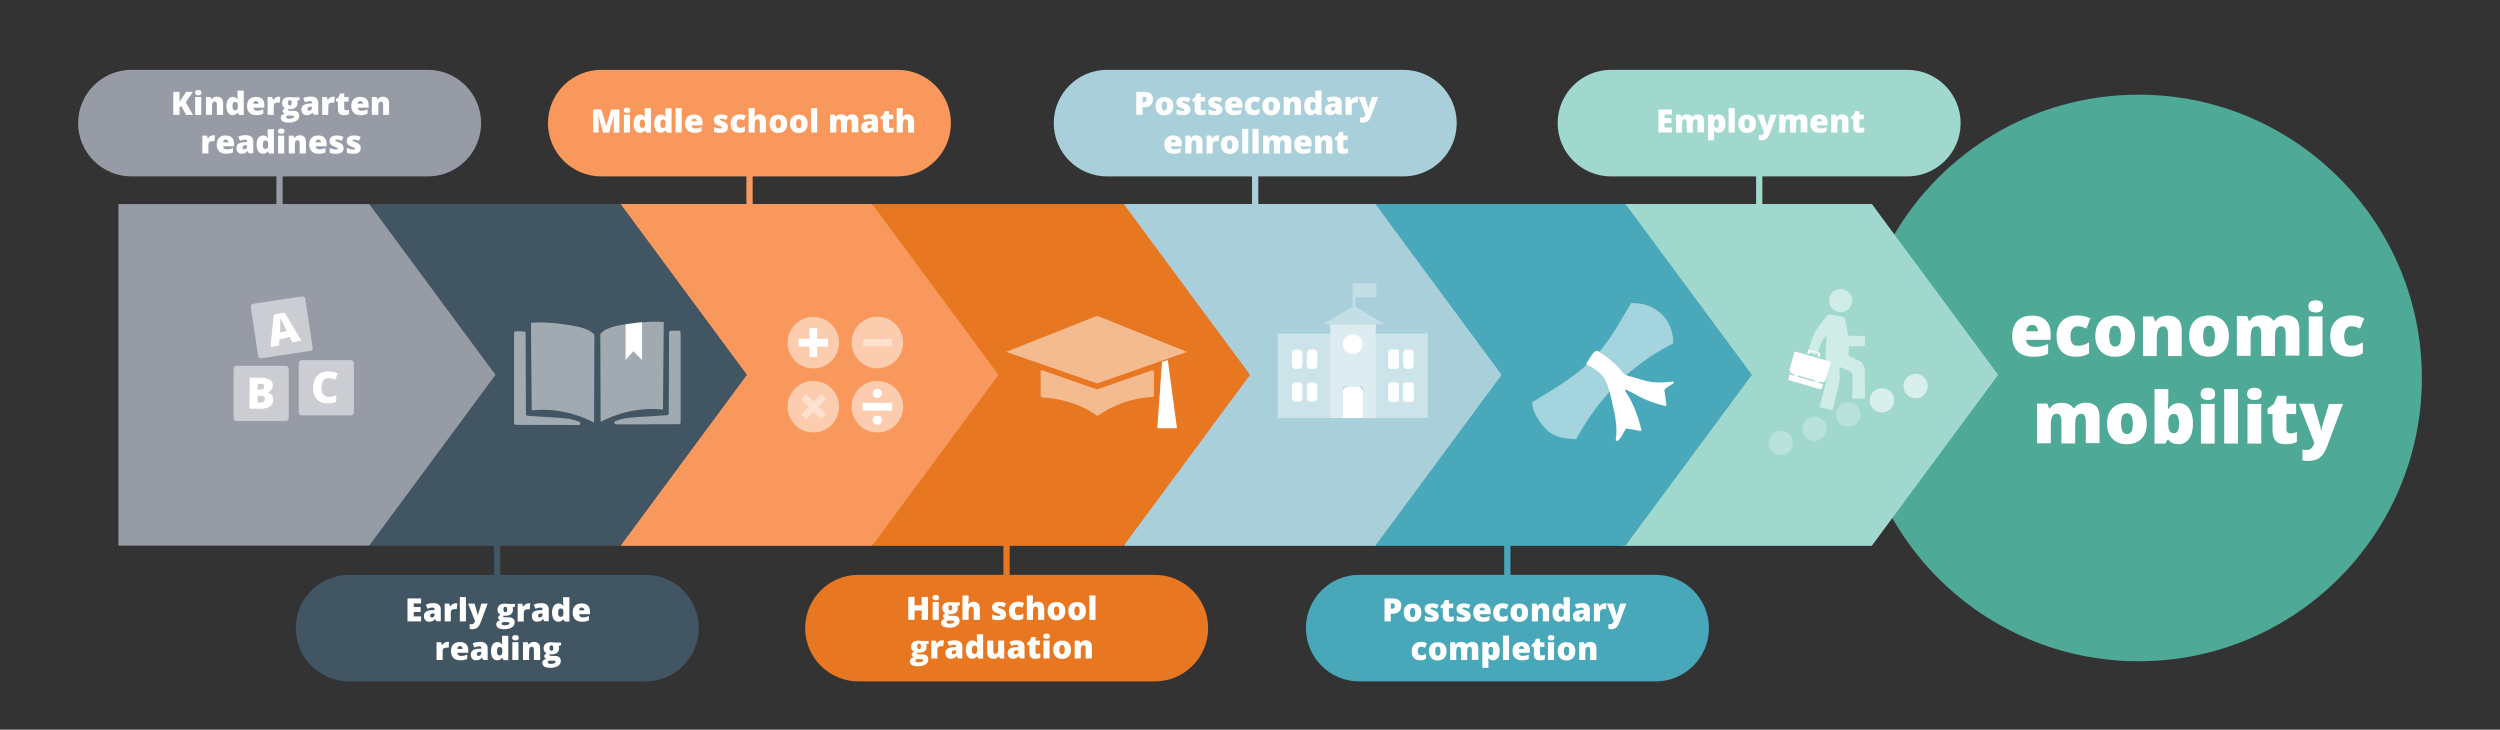 <svg xmlns="http://www.w3.org/2000/svg" xmlns:xlink="http://www.w3.org/1999/xlink" version="1.1" id="Layer_1" x="0px" y="0px" viewBox="0 0 1600 467" style="enable-background:new 0 0 1600 467;" xml:space="preserve"><rect x="0" y="0" width="1600" height="467" fill="#333333" stroke="none"/> <style type="text/css"> .st0{fill:#415563;} .st1{fill:#91679B;} .st2{fill:#EDF8F4;stroke:#4FA997;stroke-width:2.25;stroke-miterlimit:8;} .st3{fill:#4FA997;stroke:#4FA997;stroke-width:2.25;stroke-miterlimit:8;} .st4{fill:#A0D8CE;stroke:#4FA997;stroke-width:2.25;stroke-miterlimit:8;} .st5{fill:#71C5B5;stroke:#4FA997;stroke-width:2.25;stroke-miterlimit:8;} .st6{fill:#E87722;} .st7{fill:#48A8B9;} .st8{fill:#425563;} .st9{fill:#FFFFFF;} .st10{opacity:0.65;} .st11{opacity:0.45;} .st12{opacity:0.25;} .st13{fill:#415562;} .st14{fill:#FEFEFE;} .st15{fill:#E8E9EA;} .st16{opacity:0.2;fill-rule:evenodd;clip-rule:evenodd;fill:#2DA5B7;} .st17{fill:#F47F28;} .st18{fill:url(#SVGID_00000083051369692389458150000004308712676138339753_);} .st19{fill-rule:evenodd;clip-rule:evenodd;fill:#E87722;} .st20{fill:#48A7B9;} .st21{fill:#BFBFBF;} .st22{fill:#2DA5B7;} .st23{fill:#4FA997;} .st24{fill:none;stroke:#E87722;stroke-width:3;stroke-miterlimit:8;} .st25{opacity:9.800000e-02;fill-rule:evenodd;clip-rule:evenodd;fill:#E87722;} .st26{fill:none;stroke:#91679B;stroke-width:3;stroke-miterlimit:8;} .st27{opacity:9.800000e-02;fill-rule:evenodd;clip-rule:evenodd;fill:#91679B;} .st28{fill:none;stroke:#415563;stroke-width:3;stroke-miterlimit:8;} .st29{opacity:9.800000e-02;fill-rule:evenodd;clip-rule:evenodd;fill:#415563;} .st30{fill:none;stroke:#2DA5B7;stroke-width:3;stroke-miterlimit:8;} .st31{opacity:9.800000e-02;fill-rule:evenodd;clip-rule:evenodd;fill:#48A7B9;} .st32{fill:none;stroke:#4FA997;stroke-width:3;stroke-miterlimit:8;} .st33{opacity:9.800000e-02;fill-rule:evenodd;clip-rule:evenodd;fill:#4FA997;} .st34{fill:#FFFFFF;stroke:#48A8B9;stroke-miterlimit:10;} .st35{opacity:0.85;fill:#FFFFFF;} .st36{fill:none;} .st37{opacity:0.3;fill:#FFFFFF;} .st38{opacity:0.6;fill:#FFFFFF;} .st39{opacity:0.5;} .st40{opacity:0.35;} .st41{opacity:0.35;fill:#FFFFFF;} .st42{opacity:0.45;fill:#FFFFFF;} .st43{opacity:0.55;fill:#FFFFFF;} .st44{opacity:0.65;fill:#FFFFFF;} .st45{opacity:0.75;fill:#FFFFFF;} .st46{fill:none;stroke:#979BA6;stroke-width:4;stroke-miterlimit:10;} .st47{clip-path:url(#SVGID_00000096058208856832966840000014043401882646459824_);fill:#A0D8CE;} .st48{clip-path:url(#SVGID_00000023986334217182099910000011095359890827080832_);fill:#49A9BA;} .st49{clip-path:url(#SVGID_00000179634144352191978630000005501125856047996574_);fill:#A9D0DA;} .st50{clip-path:url(#SVGID_00000047022650840187639570000012171511486738929316_);fill:#E87722;} .st51{clip-path:url(#SVGID_00000164513242073912969310000005246177057364729770_);fill:#F9985C;} .st52{clip-path:url(#SVGID_00000072276949430670861260000015488755996518438276_);fill:#425563;} .st53{fill:#979BA6;} .st54{fill:#F9985C;} .st55{fill:none;stroke:#F9985C;stroke-width:4;stroke-miterlimit:10;} .st56{fill:#A9D0DA;} .st57{fill:none;stroke:#A9D0DA;stroke-width:4;stroke-miterlimit:10;} .st58{fill:#A0D8CE;} .st59{fill:none;stroke:#A0D8CE;stroke-width:4;stroke-miterlimit:10;} .st60{fill:none;stroke:#425563;stroke-width:4;stroke-miterlimit:10;} .st61{fill:none;stroke:#E87722;stroke-width:4;stroke-miterlimit:10;} .st62{fill:none;stroke:#48A8B9;stroke-width:4;stroke-miterlimit:10;} .st63{opacity:0.5;fill:#FFFFFF;} .st64{opacity:0.25;fill:#FFFFFF;} .st65{opacity:0.7;} .st66{opacity:0.7;fill:#FFFFFF;} .st67{fill:#ACAEAE;} .st68{opacity:0.4;fill:#FFFFFF;} .st69{fill-rule:evenodd;clip-rule:evenodd;fill:#FFFFFF;} .st70{fill:none;stroke:#4FA997;stroke-width:2;stroke-miterlimit:8;} .st71{fill-rule:evenodd;clip-rule:evenodd;fill:#4FA997;} .st72{fill:none;stroke:#4FA997;stroke-width:1.5;stroke-miterlimit:8;} .st73{fill:#91679B;stroke:#FFFFFF;stroke-width:6;stroke-miterlimit:10;} .st74{fill:none;stroke:#FFFFFF;stroke-width:5;stroke-miterlimit:10;} .st75{fill:#F7B849;} .st76{fill:#FFFFFF;stroke:#FFFFFF;stroke-width:0.5;stroke-miterlimit:10;} .st77{opacity:0.75;fill:#FFFFFF;enable-background:new ;} </style> <g> <line class="st46" x1="178.9" y1="101.5" x2="178.9" y2="163.9"></line> <circle class="st23" cx="1368.7" cy="241.9" r="181.3"></circle> <g> <defs> <polyline id="SVGID_00000134936920167207763440000003471580596962070197_" points="1197.9,130.6 1037.4,130.6 1037.4,349.2 1197.9,349.2 1278.7,239.9 1197.9,130.6 "></polyline> </defs> <use xlink:href="#SVGID_00000134936920167207763440000003471580596962070197_" style="overflow:visible;fill:#A0D8CE;"></use> <clipPath id="SVGID_00000037653439915909593560000012568269075426650026_"> <use xlink:href="#SVGID_00000134936920167207763440000003471580596962070197_" style="overflow:visible;"></use> </clipPath> <rect x="1037.4" y="130.6" style="clip-path:url(#SVGID_00000037653439915909593560000012568269075426650026_);fill:#A0D8CE;" width="241.3" height="218.6"></rect> </g> <g> <defs> <polyline id="SVGID_00000170267022090589597270000001854102280400061109_" points="1040.2,130.6 879.7,130.6 879.7,349.2 1040.2,349.2 1121.1,239.9 1040.2,130.6 "></polyline> </defs> <use xlink:href="#SVGID_00000170267022090589597270000001854102280400061109_" style="overflow:visible;fill:#49A9BA;"></use> <clipPath id="SVGID_00000082346638174018270670000017885075577864043966_"> <use xlink:href="#SVGID_00000170267022090589597270000001854102280400061109_" style="overflow:visible;"></use> </clipPath> <rect x="879.7" y="130.6" style="clip-path:url(#SVGID_00000082346638174018270670000017885075577864043966_);fill:#49A9BA;" width="241.3" height="218.6"></rect> </g> <rect x="855.6" y="130.6" class="st36" width="242.5" height="218.6"></rect> <g> <defs> <polyline id="SVGID_00000118396552273581445160000000943528651298402229_" points="880.1,130.6 719.6,130.6 719.6,349.2 880.1,349.2 960.9,239.9 880.1,130.6 "></polyline> </defs> <use xlink:href="#SVGID_00000118396552273581445160000000943528651298402229_" style="overflow:visible;fill:#A9D0DA;"></use> <clipPath id="SVGID_00000091010945727496000940000013521385951147135906_"> <use xlink:href="#SVGID_00000118396552273581445160000000943528651298402229_" style="overflow:visible;"></use> </clipPath> <rect x="719.6" y="130.6" style="clip-path:url(#SVGID_00000091010945727496000940000013521385951147135906_);fill:#A9D0DA;" width="241.3" height="218.6"></rect> </g> <rect x="719.6" y="130.6" class="st36" width="242.5" height="218.6"></rect> <g> <defs> <polyline id="SVGID_00000157275410118252352670000015142614688989086909_" points="719.1,130.6 558.6,130.6 558.6,349.2 719.1,349.2 799.9,239.9 719.1,130.6 "></polyline> </defs> <use xlink:href="#SVGID_00000157275410118252352670000015142614688989086909_" style="overflow:visible;fill:#E87722;"></use> <clipPath id="SVGID_00000047046264269719566410000017452394420665429903_"> <use xlink:href="#SVGID_00000157275410118252352670000015142614688989086909_" style="overflow:visible;"></use> </clipPath> <rect x="558.6" y="130.6" style="clip-path:url(#SVGID_00000047046264269719566410000017452394420665429903_);fill:#E87722;" width="241.3" height="218.6"></rect> </g> <rect x="558.6" y="130.6" class="st36" width="242.5" height="218.6"></rect> <g> <defs> <polyline id="SVGID_00000163783334810096490970000016781213176752414139_" points="558.1,130.6 397.6,130.6 397.6,349.2 558.1,349.2 638.9,239.9 558.1,130.6 "></polyline> </defs> <use xlink:href="#SVGID_00000163783334810096490970000016781213176752414139_" style="overflow:visible;fill:#F9985C;"></use> <clipPath id="SVGID_00000013876538273715508970000016628729072880207501_"> <use xlink:href="#SVGID_00000163783334810096490970000016781213176752414139_" style="overflow:visible;"></use> </clipPath> <rect x="397.6" y="130.6" style="clip-path:url(#SVGID_00000013876538273715508970000016628729072880207501_);fill:#F9985C;" width="241.3" height="218.6"></rect> </g> <rect x="397.6" y="130.6" class="st36" width="242.5" height="218.6"></rect> <g> <defs> <polyline id="SVGID_00000119835682811703247810000018360119224710537382_" points="397.1,130.6 236.6,130.6 236.6,349.2 397.1,349.2 477.9,239.9 397.1,130.6 "></polyline> </defs> <use xlink:href="#SVGID_00000119835682811703247810000018360119224710537382_" style="overflow:visible;fill:#425563;"></use> <clipPath id="SVGID_00000077308800370526904520000002174438525621799599_"> <use xlink:href="#SVGID_00000119835682811703247810000018360119224710537382_" style="overflow:visible;"></use> </clipPath> <rect x="236.6" y="130.6" style="clip-path:url(#SVGID_00000077308800370526904520000002174438525621799599_);fill:#425563;" width="241.3" height="218.6"></rect> </g> <rect x="236.6" y="130.6" class="st36" width="242.5" height="218.6"></rect> <g> <defs> <polyline id="SVGID_00000176730607823327367400000010593446570343177361_" points="236.3,130.6 75.8,130.6 75.8,349.2 236.3,349.2 317.1,239.9 236.3,130.6 "></polyline> </defs> <use xlink:href="#SVGID_00000176730607823327367400000010593446570343177361_" style="overflow:visible;fill:#979BA6;"></use> <clipPath id="SVGID_00000001655876632719421140000005898905895115882379_"> <use xlink:href="#SVGID_00000176730607823327367400000010593446570343177361_" style="overflow:visible;"></use> </clipPath> </g> <g> <path class="st53" d="M50,78.8c0,18.8,15.3,34.1,34.1,34.1h189.7c18.8,0,34.1-15.3,34.1-34.1s-15.3-34.1-34.1-34.1H84.1 C65.3,44.7,50,60,50,78.8C50,78.8,50,60,50,78.8z"></path> </g> <g> <path class="st9" d="M123.5,73.5h-4.5l-2.9-5.6l-1.2,0.7v4.9h-4V58.8h4v6.4c0.2-0.4,0.6-1,1.2-1.9l3.1-4.5h4.3l-4.6,6.6 L123.5,73.5z"></path> <path class="st9" d="M124.8,59.3c0-0.6,0.2-1,0.5-1.3c0.3-0.3,0.9-0.4,1.6-0.4c0.7,0,1.3,0.1,1.6,0.4c0.3,0.3,0.5,0.7,0.5,1.3 c0,1.2-0.7,1.7-2.1,1.7C125.5,61,124.8,60.4,124.8,59.3z M128.8,73.5h-3.9V62.1h3.9V73.5z"></path> <path class="st9" d="M138.8,73.5v-6.2c0-0.8-0.1-1.3-0.3-1.7s-0.6-0.6-1-0.6c-0.7,0-1.1,0.3-1.4,0.8c-0.3,0.5-0.4,1.4-0.4,2.7v5 h-3.9V62.1h3l0.5,1.4h0.2c0.3-0.5,0.8-0.9,1.4-1.2c0.6-0.3,1.3-0.4,2-0.4c1.3,0,2.2,0.4,2.9,1.1c0.7,0.7,1,1.8,1,3.1v7.4H138.8z"></path> <path class="st9" d="M148.9,73.7c-0.8,0-1.5-0.2-2.1-0.7c-0.6-0.5-1.1-1.1-1.4-2c-0.3-0.9-0.5-1.9-0.5-3.1c0-1.8,0.4-3.3,1.1-4.3 c0.7-1,1.8-1.6,3.1-1.6c0.6,0,1.2,0.1,1.7,0.4c0.5,0.3,0.9,0.7,1.3,1.3h0.1c-0.1-0.9-0.2-1.8-0.2-2.7v-3h4v15.6h-3l-0.8-1.4h-0.2 C151.2,73.1,150.2,73.7,148.9,73.7z M150.5,70.6c0.6,0,1.1-0.2,1.3-0.6c0.3-0.4,0.4-1,0.4-1.8v-0.3c0-1-0.1-1.7-0.4-2.1 c-0.3-0.4-0.7-0.6-1.4-0.6c-0.5,0-0.9,0.2-1.2,0.7s-0.4,1.2-0.4,2.1c0,0.9,0.1,1.6,0.4,2C149.6,70.4,150,70.6,150.5,70.6z"></path> <path class="st9" d="M164.1,73.7c-1.9,0-3.4-0.5-4.4-1.5s-1.6-2.4-1.6-4.3c0-1.9,0.5-3.4,1.5-4.4c1-1,2.4-1.5,4.2-1.5 c1.7,0,3,0.4,4,1.3c0.9,0.9,1.4,2.2,1.4,3.9v1.7h-7c0,0.6,0.3,1.1,0.7,1.5s1,0.5,1.8,0.5c0.7,0,1.3-0.1,1.9-0.2 c0.6-0.1,1.2-0.4,1.9-0.7v2.8c-0.6,0.3-1.3,0.5-1.9,0.7C165.8,73.6,165,73.7,164.1,73.7z M163.8,64.6c-0.5,0-0.8,0.1-1.2,0.4 c-0.3,0.3-0.5,0.7-0.5,1.4h3.4c0-0.5-0.2-1-0.5-1.3S164.3,64.6,163.8,64.6z"></path> <path class="st9" d="M178.2,61.9c0.3,0,0.7,0,1,0.1l0.2,0l-0.4,3.7c-0.3-0.1-0.8-0.1-1.3-0.1c-0.9,0-1.5,0.2-1.9,0.6 s-0.6,1-0.6,1.7v5.6h-3.9V62.1h2.9l0.6,1.8h0.2c0.3-0.6,0.8-1.1,1.4-1.5C177,62.1,177.6,61.9,178.2,61.9z"></path> <path class="st9" d="M191.7,62.1V64l-1.6,0.6c0.2,0.4,0.3,0.8,0.3,1.4c0,1.2-0.4,2.2-1.3,2.9c-0.9,0.7-2.1,1-3.9,1 c-0.4,0-0.8,0-1-0.1c-0.1,0.2-0.1,0.3-0.1,0.5c0,0.2,0.2,0.3,0.5,0.4c0.3,0.1,0.7,0.2,1.2,0.2h1.9c2.6,0,3.8,1.1,3.8,3.2 c0,1.4-0.6,2.5-1.8,3.2c-1.2,0.8-2.8,1.2-5,1.2c-1.6,0-2.9-0.3-3.7-0.8s-1.3-1.3-1.3-2.3c0-1.4,0.8-2.2,2.5-2.6 c-0.3-0.1-0.7-0.4-0.9-0.7c-0.3-0.3-0.4-0.7-0.4-1c0-0.4,0.1-0.7,0.3-0.9s0.6-0.6,1.2-1c-0.6-0.3-1.1-0.7-1.4-1.2s-0.5-1.2-0.5-2 c0-1.2,0.4-2.2,1.3-2.9c0.8-0.7,2-1,3.6-1c0.2,0,0.6,0,1.1,0.1s0.9,0.1,1.1,0.1H191.7z M183.1,74.9c0,0.3,0.2,0.6,0.5,0.8 c0.3,0.2,0.8,0.3,1.4,0.3c1,0,1.7-0.1,2.3-0.4c0.6-0.2,0.9-0.5,0.9-0.9c0-0.3-0.2-0.5-0.5-0.6s-0.8-0.2-1.5-0.2h-1.5 c-0.4,0-0.8,0.1-1.1,0.3C183.3,74.4,183.1,74.6,183.1,74.9z M184.3,65.8c0,1.2,0.4,1.7,1.2,1.7c0.4,0,0.7-0.1,0.9-0.4 c0.2-0.3,0.3-0.7,0.3-1.3c0-1.2-0.4-1.8-1.2-1.8C184.7,64.1,184.3,64.7,184.3,65.8z"></path> <path class="st9" d="M200.8,73.5l-0.8-1.5H200c-0.5,0.7-1.1,1.1-1.6,1.3c-0.5,0.2-1.3,0.4-2.1,0.4c-1.1,0-1.9-0.3-2.5-1 c-0.6-0.6-0.9-1.5-0.9-2.7c0-1.2,0.4-2.1,1.3-2.7c0.8-0.6,2.1-0.9,3.7-1l1.9-0.1v-0.2c0-0.9-0.5-1.4-1.4-1.4 c-0.8,0-1.9,0.3-3.2,0.8l-1.1-2.6c1.3-0.7,3-1,5-1c1.5,0,2.6,0.4,3.4,1.1c0.8,0.7,1.2,1.7,1.2,3v7.5H200.8z M197.9,70.9 c0.5,0,0.9-0.2,1.2-0.5c0.3-0.3,0.5-0.7,0.5-1.2v-0.9l-0.9,0c-1.3,0-1.9,0.5-1.9,1.4C196.8,70.6,197.2,70.9,197.9,70.9z"></path> <path class="st9" d="M213.1,61.9c0.3,0,0.7,0,1,0.1l0.2,0l-0.4,3.7c-0.3-0.1-0.8-0.1-1.3-0.1c-0.9,0-1.5,0.2-1.9,0.6 s-0.6,1-0.6,1.7v5.6h-3.9V62.1h2.9l0.6,1.8h0.2c0.3-0.6,0.8-1.1,1.4-1.5C211.9,62.1,212.5,61.9,213.1,61.9z"></path> <path class="st9" d="M221.4,70.6c0.5,0,1.2-0.1,1.9-0.4v2.9c-0.5,0.2-1,0.4-1.5,0.5c-0.5,0.1-1,0.1-1.7,0.1c-1.3,0-2.3-0.3-2.9-1 c-0.6-0.6-0.9-1.6-0.9-3v-4.7H215v-1.6l1.7-1.2l1-2.4h2.6v2.3h2.8v2.9h-2.8v4.4C220.4,70.2,220.7,70.6,221.4,70.6z"></path> <path class="st9" d="M230.8,73.7c-1.9,0-3.4-0.5-4.4-1.5s-1.6-2.4-1.6-4.3c0-1.9,0.5-3.4,1.5-4.4c1-1,2.4-1.5,4.2-1.5 c1.7,0,3,0.4,4,1.3c0.9,0.9,1.4,2.2,1.4,3.9v1.7h-7c0,0.6,0.3,1.1,0.7,1.5s1,0.5,1.8,0.5c0.7,0,1.3-0.1,1.9-0.2 c0.6-0.1,1.2-0.4,1.9-0.7v2.8c-0.6,0.3-1.3,0.5-1.9,0.7C232.5,73.6,231.7,73.7,230.8,73.7z M230.6,64.6c-0.5,0-0.8,0.1-1.2,0.4 c-0.3,0.3-0.5,0.7-0.5,1.4h3.4c0-0.5-0.2-1-0.5-1.3S231.1,64.6,230.6,64.6z"></path> <path class="st9" d="M245.2,73.5v-6.2c0-0.8-0.1-1.3-0.3-1.7s-0.6-0.6-1-0.6c-0.7,0-1.1,0.3-1.4,0.8c-0.3,0.5-0.4,1.4-0.4,2.7v5 H238V62.1h3l0.5,1.4h0.2c0.3-0.5,0.8-0.9,1.4-1.2c0.6-0.3,1.3-0.4,2-0.4c1.3,0,2.2,0.4,2.9,1.1c0.7,0.7,1,1.8,1,3.1v7.4H245.2z"></path> <path class="st9" d="M136.4,86.6c0.3,0,0.7,0,1,0.1l0.2,0l-0.4,3.7c-0.3-0.1-0.8-0.1-1.3-0.1c-0.9,0-1.5,0.2-1.9,0.6 s-0.6,1-0.6,1.7v5.6h-3.9V86.8h2.9l0.6,1.8h0.2c0.3-0.6,0.8-1.1,1.4-1.5C135.2,86.8,135.8,86.6,136.4,86.6z"></path> <path class="st9" d="M144.7,98.4c-1.9,0-3.4-0.5-4.4-1.5s-1.6-2.4-1.6-4.3c0-1.9,0.5-3.4,1.5-4.4c1-1,2.4-1.5,4.2-1.5 c1.7,0,3,0.4,4,1.3c0.9,0.9,1.4,2.2,1.4,3.9v1.7h-7c0,0.6,0.3,1.1,0.7,1.5s1,0.5,1.8,0.5c0.7,0,1.3-0.1,1.9-0.2 c0.6-0.1,1.2-0.4,1.9-0.7v2.8c-0.6,0.3-1.3,0.5-1.9,0.7C146.4,98.3,145.6,98.4,144.7,98.4z M144.5,89.3c-0.5,0-0.8,0.1-1.2,0.4 c-0.3,0.3-0.5,0.7-0.5,1.4h3.4c0-0.5-0.2-1-0.5-1.3S145,89.3,144.5,89.3z"></path> <path class="st9" d="M159.3,98.2l-0.8-1.5h-0.1c-0.5,0.7-1.1,1.1-1.6,1.3c-0.5,0.2-1.3,0.4-2.1,0.4c-1.1,0-1.9-0.3-2.5-1 c-0.6-0.6-0.9-1.5-0.9-2.7c0-1.2,0.4-2.1,1.3-2.7c0.8-0.6,2.1-0.9,3.7-1l1.9-0.1v-0.2c0-0.9-0.5-1.4-1.4-1.4 c-0.8,0-1.9,0.3-3.2,0.8l-1.1-2.6c1.3-0.7,3-1,5-1c1.5,0,2.6,0.4,3.4,1.1c0.8,0.7,1.2,1.7,1.2,3v7.5H159.3z M156.4,95.6 c0.5,0,0.9-0.2,1.2-0.5c0.3-0.3,0.5-0.7,0.5-1.2v-0.9l-0.9,0c-1.3,0-1.9,0.5-1.9,1.4C155.3,95.3,155.7,95.6,156.4,95.6z"></path> <path class="st9" d="M168.2,98.4c-0.8,0-1.5-0.2-2.1-0.7c-0.6-0.5-1.1-1.1-1.4-2c-0.3-0.9-0.5-1.9-0.5-3.1c0-1.8,0.4-3.3,1.1-4.3 c0.7-1,1.8-1.6,3.1-1.6c0.6,0,1.2,0.1,1.7,0.4c0.5,0.3,0.9,0.7,1.3,1.3h0.1c-0.1-0.9-0.2-1.8-0.2-2.7v-3h4v15.6h-3l-0.8-1.4h-0.2 C170.6,97.8,169.6,98.4,168.2,98.4z M169.9,95.3c0.6,0,1.1-0.2,1.3-0.6c0.3-0.4,0.4-1,0.4-1.8v-0.3c0-1-0.1-1.7-0.4-2.1 c-0.3-0.4-0.7-0.6-1.4-0.6c-0.5,0-0.9,0.2-1.2,0.7s-0.4,1.2-0.4,2.1c0,0.9,0.1,1.6,0.4,2C168.9,95,169.3,95.3,169.9,95.3z"></path> <path class="st9" d="M177.9,84c0-0.6,0.2-1,0.5-1.3c0.3-0.3,0.9-0.4,1.6-0.4c0.7,0,1.3,0.1,1.6,0.4c0.3,0.3,0.5,0.7,0.5,1.3 c0,1.2-0.7,1.7-2.1,1.7C178.6,85.7,177.9,85.1,177.9,84z M181.9,98.2H178V86.8h3.9V98.2z"></path> <path class="st9" d="M191.8,98.2V92c0-0.8-0.1-1.3-0.3-1.7s-0.6-0.6-1-0.6c-0.7,0-1.1,0.3-1.4,0.8c-0.3,0.5-0.4,1.4-0.4,2.7v5 h-3.9V86.8h3l0.5,1.4h0.2c0.3-0.5,0.8-0.9,1.4-1.2c0.6-0.3,1.3-0.4,2-0.4c1.3,0,2.2,0.4,2.9,1.1c0.7,0.7,1,1.8,1,3.1v7.4H191.8z"></path> <path class="st9" d="M203.9,98.4c-1.9,0-3.4-0.5-4.4-1.5s-1.6-2.4-1.6-4.3c0-1.9,0.5-3.4,1.5-4.4c1-1,2.4-1.5,4.2-1.5 c1.7,0,3,0.4,4,1.3c0.9,0.9,1.4,2.2,1.4,3.9v1.7h-7c0,0.6,0.3,1.1,0.7,1.5s1,0.5,1.8,0.5c0.7,0,1.3-0.1,1.9-0.2 c0.6-0.1,1.2-0.4,1.9-0.7v2.8c-0.6,0.3-1.3,0.5-1.9,0.7C205.6,98.3,204.8,98.4,203.9,98.4z M203.7,89.3c-0.5,0-0.8,0.1-1.2,0.4 c-0.3,0.3-0.5,0.7-0.5,1.4h3.4c0-0.5-0.2-1-0.5-1.3S204.2,89.3,203.7,89.3z"></path> <path class="st9" d="M219.9,94.7c0,1.2-0.4,2.1-1.2,2.8c-0.8,0.6-2,0.9-3.6,0.9c-0.8,0-1.6,0-2.2-0.1c-0.6-0.1-1.3-0.3-1.9-0.5 v-3.1c0.6,0.3,1.3,0.5,2,0.7s1.4,0.3,1.9,0.3c0.9,0,1.3-0.2,1.3-0.6c0-0.2-0.1-0.4-0.4-0.5s-0.9-0.5-2.1-0.9 c-1-0.4-1.8-0.9-2.2-1.5s-0.6-1.2-0.6-2.1c0-1.1,0.4-1.9,1.2-2.5s2-0.9,3.5-0.9c0.8,0,1.5,0.1,2.1,0.2c0.7,0.2,1.3,0.4,2.1,0.7 l-1.1,2.5c-0.5-0.2-1.1-0.4-1.7-0.6c-0.6-0.2-1.1-0.2-1.4-0.2c-0.6,0-1,0.2-1,0.5c0,0.2,0.1,0.4,0.3,0.5c0.2,0.1,0.9,0.4,1.9,0.8 c0.8,0.3,1.4,0.6,1.8,1s0.7,0.7,0.9,1.1S219.9,94.1,219.9,94.7z"></path> <path class="st9" d="M230.9,94.7c0,1.2-0.4,2.1-1.2,2.8c-0.8,0.6-2,0.9-3.6,0.9c-0.8,0-1.6,0-2.2-0.1c-0.6-0.1-1.3-0.3-1.9-0.5 v-3.1c0.6,0.3,1.3,0.5,2,0.7s1.4,0.3,1.9,0.3c0.9,0,1.3-0.2,1.3-0.6c0-0.2-0.1-0.4-0.4-0.5s-0.9-0.5-2.1-0.9 c-1-0.4-1.8-0.9-2.2-1.5s-0.6-1.2-0.6-2.1c0-1.1,0.4-1.9,1.2-2.5s2-0.9,3.5-0.9c0.8,0,1.5,0.1,2.1,0.2c0.7,0.2,1.3,0.4,2.1,0.7 l-1.1,2.5c-0.5-0.2-1.1-0.4-1.7-0.6c-0.6-0.2-1.1-0.2-1.4-0.2c-0.6,0-1,0.2-1,0.5c0,0.2,0.1,0.4,0.3,0.5c0.2,0.1,0.9,0.4,1.9,0.8 c0.8,0.3,1.4,0.6,1.8,1s0.7,0.7,0.9,1.1S230.9,94.1,230.9,94.7z"></path> </g> <g> <path class="st54" d="M350.7,78.8c0,18.8,15.3,34.1,34.1,34.1h189.7c18.8,0,34.1-15.3,34.1-34.1s-15.3-34.1-34.1-34.1H384.8 C366,44.7,350.7,60,350.7,78.8C350.7,78.8,350.7,60,350.7,78.8z"></path> </g> <line class="st55" x1="479.7" y1="101.5" x2="479.7" y2="163.9"></line> <g> <path class="st9" d="M386,84.8l-3-10.6h-0.1c0.1,1.8,0.2,3.2,0.2,4.2v6.4h-3.5V70.1h5.3l3.1,10.4h0.1l3-10.4h5.3v14.7h-3.6v-6.4 c0-0.3,0-0.7,0-1.1c0-0.4,0.1-1.4,0.1-3h-0.1l-3,10.6H386z"></path> <path class="st9" d="M399.2,70.6c0-0.6,0.2-1,0.5-1.3c0.3-0.3,0.9-0.4,1.6-0.4c0.7,0,1.3,0.1,1.6,0.4c0.3,0.3,0.5,0.7,0.5,1.3 c0,1.2-0.7,1.7-2.1,1.7C399.9,72.3,399.2,71.7,399.2,70.6z M403.2,84.8h-3.9V73.4h3.9V84.8z"></path> <path class="st9" d="M409.5,85c-0.8,0-1.5-0.2-2.1-0.7c-0.6-0.5-1.1-1.1-1.4-2c-0.3-0.9-0.5-1.9-0.5-3.1c0-1.8,0.4-3.3,1.1-4.3 c0.7-1,1.8-1.6,3.1-1.6c0.6,0,1.2,0.1,1.7,0.4c0.5,0.3,0.9,0.7,1.3,1.3h0.1c-0.1-0.9-0.2-1.8-0.2-2.7v-3h4v15.6h-3l-0.8-1.4h-0.2 C411.8,84.5,410.8,85,409.5,85z M411.1,81.9c0.6,0,1.1-0.2,1.3-0.6c0.3-0.4,0.4-1,0.4-1.8v-0.3c0-1-0.1-1.7-0.4-2.1 c-0.3-0.4-0.7-0.6-1.4-0.6c-0.5,0-0.9,0.2-1.2,0.7s-0.4,1.2-0.4,2.1c0,0.9,0.1,1.6,0.4,2C410.1,81.7,410.5,81.9,411.1,81.9z"></path> <path class="st9" d="M422.7,85c-0.8,0-1.5-0.2-2.1-0.7c-0.6-0.5-1.1-1.1-1.4-2c-0.3-0.9-0.5-1.9-0.5-3.1c0-1.8,0.4-3.3,1.1-4.3 c0.7-1,1.8-1.6,3.1-1.6c0.6,0,1.2,0.1,1.7,0.4c0.5,0.3,0.9,0.7,1.3,1.3h0.1c-0.1-0.9-0.2-1.8-0.2-2.7v-3h4v15.6h-3l-0.8-1.4h-0.2 C425,84.5,424,85,422.7,85z M424.3,81.9c0.6,0,1.1-0.2,1.3-0.6c0.3-0.4,0.4-1,0.4-1.8v-0.3c0-1-0.1-1.7-0.4-2.1 c-0.3-0.4-0.7-0.6-1.4-0.6c-0.5,0-0.9,0.2-1.2,0.7s-0.4,1.2-0.4,2.1c0,0.9,0.1,1.6,0.4,2C423.3,81.7,423.8,81.9,424.3,81.9z"></path> <path class="st9" d="M436.3,84.8h-3.9V69.2h3.9V84.8z"></path> <path class="st9" d="M444.5,85c-1.9,0-3.4-0.5-4.4-1.5s-1.6-2.4-1.6-4.3c0-1.9,0.5-3.4,1.5-4.4c1-1,2.4-1.5,4.2-1.5 c1.7,0,3,0.4,4,1.3c0.9,0.9,1.4,2.2,1.4,3.9v1.7h-7c0,0.6,0.3,1.1,0.7,1.5s1,0.5,1.8,0.5c0.7,0,1.3-0.1,1.9-0.2 c0.6-0.1,1.2-0.4,1.9-0.7v2.8c-0.6,0.3-1.3,0.5-1.9,0.7C446.2,84.9,445.4,85,444.5,85z M444.3,75.9c-0.5,0-0.8,0.1-1.2,0.4 c-0.3,0.3-0.5,0.7-0.5,1.4h3.4c0-0.5-0.2-1-0.5-1.3S444.8,75.9,444.3,75.9z"></path> <path class="st9" d="M465.9,81.3c0,1.2-0.4,2.1-1.2,2.8c-0.8,0.6-2,0.9-3.6,0.9c-0.8,0-1.6,0-2.2-0.1c-0.6-0.1-1.3-0.3-1.9-0.5 v-3.1c0.6,0.3,1.3,0.5,2,0.7s1.4,0.3,1.9,0.3c0.9,0,1.3-0.2,1.3-0.6c0-0.2-0.1-0.4-0.4-0.5s-0.9-0.5-2.1-0.9 c-1-0.4-1.8-0.9-2.2-1.5s-0.6-1.2-0.6-2.1c0-1.1,0.4-1.9,1.2-2.5s2-0.9,3.5-0.9c0.8,0,1.5,0.1,2.1,0.2c0.7,0.2,1.3,0.4,2.1,0.7 l-1.1,2.5c-0.5-0.2-1.1-0.4-1.7-0.6c-0.6-0.2-1.1-0.2-1.4-0.2c-0.6,0-1,0.2-1,0.5c0,0.2,0.1,0.4,0.3,0.5c0.2,0.1,0.9,0.4,1.9,0.8 c0.8,0.3,1.4,0.6,1.8,1s0.7,0.7,0.9,1.1S465.9,80.7,465.9,81.3z"></path> <path class="st9" d="M473.2,85c-1.9,0-3.3-0.5-4.2-1.5c-1-1-1.4-2.4-1.4-4.3c0-1.9,0.5-3.3,1.6-4.4s2.5-1.6,4.4-1.6 c1.3,0,2.6,0.3,3.7,0.9l-1.2,2.9c-0.5-0.2-0.9-0.4-1.3-0.5c-0.4-0.1-0.8-0.2-1.3-0.2c-0.6,0-1.1,0.2-1.5,0.7s-0.5,1.2-0.5,2.1 c0,1.8,0.7,2.7,2,2.7c1.2,0,2.3-0.3,3.3-1V84C475.9,84.7,474.6,85,473.2,85z"></path> <path class="st9" d="M486.3,84.8v-6.2c0-1.5-0.5-2.3-1.4-2.3c-0.6,0-1.1,0.3-1.4,0.8s-0.5,1.4-0.5,2.7v5h-3.9V69.2h3.9v2.2 c0,1-0.1,2.1-0.2,3.4h0.2c0.4-0.6,0.8-1,1.3-1.2c0.5-0.2,1.1-0.4,1.8-0.4c1.3,0,2.3,0.4,3,1.1c0.7,0.7,1.1,1.8,1.1,3.1v7.4H486.3z "></path> <path class="st9" d="M503.8,79.1c0,1.9-0.5,3.3-1.5,4.4c-1,1-2.4,1.6-4.2,1.6c-1.7,0-3.1-0.5-4.1-1.6c-1-1.1-1.5-2.5-1.5-4.3 c0-1.9,0.5-3.3,1.5-4.3c1-1,2.4-1.5,4.2-1.5c1.1,0,2.1,0.2,3,0.7c0.9,0.5,1.5,1.2,2,2C503.5,76.9,503.8,77.9,503.8,79.1z M496.4,79.1c0,1,0.1,1.7,0.4,2.2s0.7,0.8,1.3,0.8c0.6,0,1-0.3,1.3-0.8s0.4-1.3,0.4-2.2c0-1-0.1-1.7-0.4-2.2 c-0.3-0.5-0.7-0.7-1.3-0.7c-0.6,0-1,0.2-1.3,0.7S496.4,78.1,496.4,79.1z"></path> <path class="st9" d="M516.9,79.1c0,1.9-0.5,3.3-1.5,4.4c-1,1-2.4,1.6-4.2,1.6c-1.7,0-3.1-0.5-4.1-1.6c-1-1.1-1.5-2.5-1.5-4.3 c0-1.9,0.5-3.3,1.5-4.3c1-1,2.4-1.5,4.2-1.5c1.1,0,2.1,0.2,3,0.7c0.9,0.5,1.5,1.2,2,2C516.6,76.9,516.9,77.9,516.9,79.1z M509.5,79.1c0,1,0.1,1.7,0.4,2.2s0.7,0.8,1.3,0.8c0.6,0,1-0.3,1.3-0.8s0.4-1.3,0.4-2.2c0-1-0.1-1.7-0.4-2.2 c-0.3-0.5-0.7-0.7-1.3-0.7c-0.6,0-1,0.2-1.3,0.7S509.5,78.1,509.5,79.1z"></path> <path class="st9" d="M523,84.8h-3.9V69.2h3.9V84.8z"></path> <path class="st9" d="M545.1,84.8v-6.2c0-0.8-0.1-1.3-0.3-1.7s-0.5-0.6-1-0.6c-0.6,0-1,0.3-1.3,0.8s-0.4,1.3-0.4,2.4v5.3h-3.9v-6.2 c0-0.8-0.1-1.3-0.3-1.7c-0.2-0.4-0.5-0.6-1-0.6c-0.6,0-1.1,0.3-1.3,0.8s-0.4,1.4-0.4,2.7v5h-3.9V73.4h3l0.5,1.4h0.2 c0.3-0.5,0.7-0.9,1.3-1.2c0.6-0.3,1.2-0.4,2-0.4c1.6,0,2.8,0.5,3.5,1.5h0.3c0.3-0.5,0.8-0.8,1.3-1.1c0.6-0.3,1.2-0.4,1.9-0.4 c1.3,0,2.3,0.3,3,1c0.6,0.7,1,1.7,1,3.1v7.4H545.1z"></path> <path class="st9" d="M559.1,84.8l-0.8-1.5h-0.1c-0.5,0.7-1.1,1.1-1.6,1.3c-0.5,0.2-1.3,0.4-2.1,0.4c-1.1,0-1.9-0.3-2.5-1 c-0.6-0.6-0.9-1.5-0.9-2.7c0-1.2,0.4-2.1,1.3-2.7c0.8-0.6,2.1-0.9,3.7-1l1.9-0.1v-0.2c0-0.9-0.5-1.4-1.4-1.4 c-0.8,0-1.9,0.3-3.2,0.8l-1.1-2.6c1.3-0.7,3-1,5-1c1.5,0,2.6,0.4,3.4,1.1c0.8,0.7,1.2,1.7,1.2,3v7.5H559.1z M556.2,82.2 c0.5,0,0.9-0.2,1.2-0.5c0.3-0.3,0.5-0.7,0.5-1.2v-0.9l-0.9,0c-1.3,0-1.9,0.5-1.9,1.4C555.1,81.9,555.4,82.2,556.2,82.2z"></path> <path class="st9" d="M570.1,81.9c0.5,0,1.2-0.1,1.9-0.4v2.9c-0.5,0.2-1,0.4-1.5,0.5c-0.5,0.1-1,0.1-1.7,0.1c-1.3,0-2.3-0.3-2.9-1 c-0.6-0.6-0.9-1.6-0.9-3v-4.7h-1.4v-1.6l1.7-1.2l1-2.4h2.6v2.3h2.8v2.9H569v4.4C569,81.5,569.4,81.9,570.1,81.9z"></path> <path class="st9" d="M581.1,84.8v-6.2c0-1.5-0.5-2.3-1.4-2.3c-0.6,0-1.1,0.3-1.4,0.8s-0.5,1.4-0.5,2.7v5h-3.9V69.2h3.9v2.2 c0,1-0.1,2.1-0.2,3.4h0.2c0.4-0.6,0.8-1,1.3-1.2c0.5-0.2,1.1-0.4,1.8-0.4c1.3,0,2.3,0.4,3,1.1c0.7,0.7,1.1,1.8,1.1,3.1v7.4H581.1z "></path> </g> <g> <path class="st56" d="M674.4,78.8c0,18.8,15.3,34.1,34.1,34.1h189.7c18.8,0,34.1-15.3,34.1-34.1S917,44.7,898.2,44.7H708.5 C689.7,44.7,674.4,60,674.4,78.8C674.4,78.8,674.4,60,674.4,78.8z"></path> </g> <line class="st57" x1="803.3" y1="101.5" x2="803.3" y2="163.9"></line> <g> <g> <path class="st9" d="M737.9,63.5c0,1.6-0.5,2.9-1.5,3.8s-2.3,1.3-4.1,1.3h-1.1v4.9h-4V58.8h5.1c1.9,0,3.2,0.4,4.2,1.2 C737.5,60.8,737.9,62,737.9,63.5z M731.2,65.4h0.7c0.6,0,1.1-0.2,1.4-0.5c0.4-0.3,0.5-0.8,0.5-1.4c0-1-0.5-1.5-1.6-1.5h-1V65.4z"></path> <path class="st9" d="M750.9,67.8c0,1.9-0.5,3.3-1.5,4.4c-1,1-2.4,1.6-4.2,1.6c-1.7,0-3.1-0.5-4.1-1.6c-1-1.1-1.5-2.5-1.5-4.3 c0-1.9,0.5-3.3,1.5-4.3c1-1,2.4-1.5,4.2-1.5c1.1,0,2.1,0.2,3,0.7c0.9,0.5,1.5,1.2,2,2C750.7,65.6,750.9,66.6,750.9,67.8z M743.5,67.8c0,1,0.1,1.7,0.4,2.2s0.7,0.8,1.3,0.8c0.6,0,1-0.3,1.3-0.8s0.4-1.3,0.4-2.2c0-1-0.1-1.7-0.4-2.2 c-0.3-0.5-0.7-0.7-1.3-0.7c-0.6,0-1,0.2-1.3,0.7S743.5,66.8,743.5,67.8z"></path> <path class="st9" d="M761.9,70c0,1.2-0.4,2.1-1.2,2.8c-0.8,0.6-2,0.9-3.6,0.9c-0.8,0-1.6,0-2.2-0.1c-0.6-0.1-1.3-0.3-1.9-0.5 v-3.1c0.6,0.3,1.3,0.5,2,0.7s1.4,0.3,1.9,0.3c0.9,0,1.3-0.2,1.3-0.6c0-0.2-0.1-0.4-0.4-0.5s-0.9-0.5-2.1-0.9 c-1-0.4-1.8-0.9-2.2-1.5s-0.6-1.2-0.6-2.1c0-1.1,0.4-1.9,1.2-2.5s2-0.9,3.5-0.9c0.8,0,1.5,0.1,2.1,0.2c0.7,0.2,1.3,0.4,2.1,0.7 l-1.1,2.5c-0.5-0.2-1.1-0.4-1.7-0.6c-0.6-0.2-1.1-0.2-1.4-0.2c-0.6,0-1,0.2-1,0.5c0,0.2,0.1,0.4,0.3,0.5c0.2,0.1,0.9,0.4,1.9,0.8 c0.8,0.3,1.4,0.6,1.8,1s0.7,0.7,0.9,1.1S761.9,69.4,761.9,70z"></path> <path class="st9" d="M769.7,70.6c0.5,0,1.2-0.1,1.9-0.4v2.9c-0.5,0.2-1,0.4-1.5,0.5c-0.5,0.1-1,0.1-1.7,0.1c-1.3,0-2.3-0.3-2.9-1 c-0.6-0.6-0.9-1.6-0.9-3v-4.7h-1.4v-1.6l1.7-1.2l1-2.4h2.6v2.3h2.8v2.9h-2.8v4.4C768.6,70.2,769,70.6,769.7,70.6z"></path> <path class="st9" d="M782.3,70c0,1.2-0.4,2.1-1.2,2.8c-0.8,0.6-2,0.9-3.6,0.9c-0.8,0-1.6,0-2.2-0.1c-0.6-0.1-1.3-0.3-1.9-0.5 v-3.1c0.6,0.3,1.3,0.5,2,0.7s1.4,0.3,1.9,0.3c0.9,0,1.3-0.2,1.3-0.6c0-0.2-0.1-0.4-0.4-0.5s-0.9-0.5-2.1-0.9 c-1-0.4-1.8-0.9-2.2-1.5s-0.6-1.2-0.6-2.1c0-1.1,0.4-1.9,1.2-2.5s2-0.9,3.5-0.9c0.8,0,1.5,0.1,2.1,0.2c0.7,0.2,1.3,0.4,2.1,0.7 l-1.1,2.5c-0.5-0.2-1.1-0.4-1.7-0.6c-0.6-0.2-1.1-0.2-1.4-0.2c-0.6,0-1,0.2-1,0.5c0,0.2,0.1,0.4,0.3,0.5c0.2,0.1,0.9,0.4,1.9,0.8 c0.8,0.3,1.4,0.6,1.8,1s0.7,0.7,0.9,1.1S782.3,69.4,782.3,70z"></path> <path class="st9" d="M790,73.7c-1.9,0-3.4-0.5-4.4-1.5s-1.6-2.4-1.6-4.3c0-1.9,0.5-3.4,1.5-4.4c1-1,2.4-1.5,4.2-1.5 c1.7,0,3,0.4,4,1.3c0.9,0.9,1.4,2.2,1.4,3.9v1.7h-7c0,0.6,0.3,1.1,0.7,1.5s1,0.5,1.8,0.5c0.7,0,1.3-0.1,1.9-0.2 c0.6-0.1,1.2-0.4,1.9-0.7v2.8c-0.6,0.3-1.3,0.5-1.9,0.7C791.7,73.6,790.9,73.7,790,73.7z M789.8,64.6c-0.5,0-0.8,0.1-1.2,0.4 c-0.3,0.3-0.5,0.7-0.5,1.4h3.4c0-0.5-0.2-1-0.5-1.3C790.7,64.7,790.3,64.6,789.8,64.6z"></path> <path class="st9" d="M802.4,73.7c-1.9,0-3.3-0.5-4.2-1.5c-1-1-1.4-2.4-1.4-4.3c0-1.9,0.5-3.3,1.6-4.4c1-1,2.5-1.6,4.4-1.6 c1.3,0,2.6,0.3,3.7,0.9l-1.2,2.9c-0.5-0.2-0.9-0.4-1.3-0.5s-0.8-0.2-1.3-0.2c-0.6,0-1.1,0.2-1.5,0.7c-0.3,0.5-0.5,1.2-0.5,2.1 c0,1.8,0.7,2.7,2,2.7c1.2,0,2.3-0.3,3.3-1v3.1C805,73.4,803.8,73.7,802.4,73.7z"></path> <path class="st9" d="M819.2,67.8c0,1.9-0.5,3.3-1.5,4.4c-1,1-2.4,1.6-4.2,1.6c-1.7,0-3.1-0.5-4.1-1.6c-1-1.1-1.5-2.5-1.5-4.3 c0-1.9,0.5-3.3,1.5-4.3c1-1,2.4-1.5,4.2-1.5c1.1,0,2.1,0.2,3,0.7c0.9,0.5,1.5,1.2,2,2C819,65.6,819.2,66.6,819.2,67.8z M811.8,67.8c0,1,0.1,1.7,0.4,2.2c0.3,0.5,0.7,0.8,1.3,0.8c0.6,0,1-0.3,1.3-0.8s0.4-1.3,0.4-2.2c0-1-0.1-1.7-0.4-2.2 c-0.3-0.5-0.7-0.7-1.3-0.7c-0.6,0-1,0.2-1.3,0.7C811.9,66.1,811.8,66.8,811.8,67.8z"></path> <path class="st9" d="M828.6,73.5v-6.2c0-0.8-0.1-1.3-0.3-1.7s-0.6-0.6-1-0.6c-0.7,0-1.1,0.3-1.4,0.8c-0.3,0.5-0.4,1.4-0.4,2.7v5 h-3.9V62.1h3l0.5,1.4h0.2c0.3-0.5,0.8-0.9,1.4-1.2c0.6-0.3,1.3-0.4,2-0.4c1.3,0,2.2,0.4,2.9,1.1s1,1.8,1,3.1v7.4H828.6z"></path> <path class="st9" d="M838.7,73.7c-0.8,0-1.5-0.2-2.1-0.7c-0.6-0.5-1.1-1.1-1.4-2c-0.3-0.9-0.5-1.9-0.5-3.1c0-1.8,0.4-3.3,1.1-4.3 c0.7-1,1.8-1.6,3.1-1.6c0.6,0,1.2,0.1,1.7,0.4c0.5,0.3,0.9,0.7,1.3,1.3h0.1c-0.1-0.9-0.2-1.8-0.2-2.7v-3h4v15.6h-3l-0.8-1.4h-0.2 C841.1,73.1,840.1,73.7,838.7,73.7z M840.3,70.6c0.6,0,1.1-0.2,1.3-0.6c0.3-0.4,0.4-1,0.4-1.8v-0.3c0-1-0.1-1.7-0.4-2.1 s-0.7-0.6-1.4-0.6c-0.5,0-0.9,0.2-1.2,0.7s-0.4,1.2-0.4,2.1c0,0.9,0.1,1.6,0.4,2S839.8,70.6,840.3,70.6z"></path> <path class="st9" d="M855.8,73.5l-0.8-1.5H855c-0.5,0.7-1.1,1.1-1.6,1.3c-0.5,0.2-1.3,0.4-2.1,0.4c-1.1,0-1.9-0.3-2.5-1 c-0.6-0.6-0.9-1.5-0.9-2.7c0-1.2,0.4-2.1,1.3-2.7c0.8-0.6,2.1-0.9,3.7-1l1.9-0.1v-0.2c0-0.9-0.5-1.4-1.4-1.4 c-0.8,0-1.9,0.3-3.2,0.8l-1.1-2.6c1.3-0.7,3-1,5-1c1.5,0,2.6,0.4,3.4,1.1c0.8,0.7,1.2,1.7,1.2,3v7.5H855.8z M852.9,70.9 c0.5,0,0.9-0.2,1.2-0.5c0.3-0.3,0.5-0.7,0.5-1.2v-0.9l-0.9,0c-1.3,0-1.9,0.5-1.9,1.4C851.8,70.6,852.2,70.9,852.9,70.9z"></path> <path class="st9" d="M868.1,61.9c0.3,0,0.7,0,1,0.1l0.2,0l-0.4,3.7c-0.3-0.1-0.8-0.1-1.3-0.1c-0.9,0-1.5,0.2-1.9,0.6 s-0.6,1-0.6,1.7v5.6h-3.9V62.1h2.9l0.6,1.8h0.2c0.3-0.6,0.8-1.1,1.4-1.5C866.9,62.1,867.5,61.9,868.1,61.9z"></path> <path class="st9" d="M869.5,62.1h4.1l1.9,6.5c0.1,0.3,0.2,0.8,0.2,1.2h0.1c0.1-0.5,0.1-0.9,0.2-1.2l2-6.5h4l-4.5,12.1 c-0.6,1.5-1.3,2.6-2.1,3.3c-0.8,0.6-1.9,1-3.3,1c-0.5,0-1.1-0.1-1.6-0.2v-3.1c0.4,0.1,0.8,0.1,1.2,0.1c0.3,0,0.7-0.1,0.9-0.2 c0.3-0.1,0.5-0.3,0.7-0.6s0.4-0.6,0.6-1.2L869.5,62.1z"></path> <path class="st9" d="M751.2,98.4c-1.9,0-3.4-0.5-4.4-1.5s-1.6-2.4-1.6-4.3c0-1.9,0.5-3.4,1.5-4.4c1-1,2.4-1.5,4.2-1.5 c1.7,0,3,0.4,4,1.3c0.9,0.9,1.4,2.2,1.4,3.9v1.7h-7c0,0.6,0.3,1.1,0.7,1.5s1,0.5,1.8,0.5c0.7,0,1.3-0.1,1.9-0.2 c0.6-0.1,1.2-0.4,1.9-0.7v2.8c-0.6,0.3-1.3,0.5-1.9,0.7C752.9,98.3,752.1,98.4,751.2,98.4z M751,89.3c-0.5,0-0.8,0.1-1.2,0.4 c-0.3,0.3-0.5,0.7-0.5,1.4h3.4c0-0.5-0.2-1-0.5-1.3S751.5,89.3,751,89.3z"></path> <path class="st9" d="M765.6,98.2V92c0-0.8-0.1-1.3-0.3-1.7s-0.6-0.6-1-0.6c-0.7,0-1.1,0.3-1.4,0.8c-0.3,0.5-0.4,1.4-0.4,2.7v5 h-3.9V86.8h3l0.5,1.4h0.2c0.3-0.5,0.8-0.9,1.4-1.2c0.6-0.3,1.3-0.4,2-0.4c1.3,0,2.2,0.4,2.9,1.1c0.7,0.7,1,1.8,1,3.1v7.4H765.6z"></path> <path class="st9" d="M779.1,86.6c0.3,0,0.7,0,1,0.1l0.2,0l-0.4,3.7c-0.3-0.1-0.8-0.1-1.3-0.1c-0.9,0-1.5,0.2-1.9,0.6 s-0.6,1-0.6,1.7v5.6h-3.9V86.8h2.9l0.6,1.8h0.2c0.3-0.6,0.8-1.1,1.4-1.5C777.9,86.8,778.5,86.6,779.1,86.6z"></path> <path class="st9" d="M792.7,92.5c0,1.9-0.5,3.3-1.5,4.4c-1,1-2.4,1.6-4.2,1.6c-1.7,0-3.1-0.5-4.1-1.6c-1-1.1-1.5-2.5-1.5-4.3 c0-1.9,0.5-3.3,1.5-4.3c1-1,2.4-1.5,4.2-1.5c1.1,0,2.1,0.2,3,0.7c0.9,0.5,1.5,1.2,2,2C792.5,90.2,792.7,91.3,792.7,92.5z M785.3,92.5c0,1,0.1,1.7,0.4,2.2s0.7,0.8,1.3,0.8c0.6,0,1-0.3,1.3-0.8c0.3-0.5,0.4-1.3,0.4-2.2c0-1-0.1-1.7-0.4-2.2 c-0.3-0.5-0.7-0.7-1.3-0.7c-0.6,0-1,0.2-1.3,0.7S785.3,91.5,785.3,92.5z"></path> <path class="st9" d="M798.9,98.2h-3.9V82.5h3.9V98.2z"></path> <path class="st9" d="M805.5,98.2h-3.9V82.5h3.9V98.2z"></path> <path class="st9" d="M822.2,98.2V92c0-0.8-0.1-1.3-0.3-1.7s-0.5-0.6-1-0.6c-0.6,0-1,0.3-1.3,0.8s-0.4,1.3-0.4,2.4v5.3h-3.9V92 c0-0.8-0.1-1.3-0.3-1.7c-0.2-0.4-0.5-0.6-1-0.6c-0.6,0-1.1,0.3-1.3,0.8c-0.3,0.5-0.4,1.4-0.4,2.7v5h-3.9V86.8h3l0.5,1.4h0.2 c0.3-0.5,0.7-0.9,1.3-1.2s1.2-0.4,2-0.4c1.6,0,2.8,0.5,3.5,1.5h0.3c0.3-0.5,0.8-0.8,1.3-1.1c0.6-0.3,1.2-0.4,1.9-0.4 c1.3,0,2.3,0.3,3,1s1,1.7,1,3.1v7.4H822.2z"></path> <path class="st9" d="M834.3,98.4c-1.9,0-3.4-0.5-4.4-1.5c-1-1-1.6-2.4-1.6-4.3c0-1.9,0.5-3.4,1.5-4.4c1-1,2.4-1.5,4.2-1.5 c1.7,0,3,0.4,4,1.3s1.4,2.2,1.4,3.9v1.7h-7c0,0.6,0.3,1.1,0.7,1.5s1,0.5,1.8,0.5c0.7,0,1.3-0.1,1.9-0.2c0.6-0.1,1.2-0.4,1.9-0.7 v2.8c-0.6,0.3-1.3,0.5-1.9,0.7C836,98.3,835.2,98.4,834.3,98.4z M834.1,89.3c-0.5,0-0.8,0.1-1.2,0.4c-0.3,0.3-0.5,0.7-0.5,1.4 h3.4c0-0.5-0.2-1-0.5-1.3S834.6,89.3,834.1,89.3z"></path> <path class="st9" d="M848.7,98.2V92c0-0.8-0.1-1.3-0.3-1.7s-0.6-0.6-1-0.6c-0.7,0-1.1,0.3-1.4,0.8c-0.3,0.5-0.4,1.4-0.4,2.7v5 h-3.9V86.8h3l0.5,1.4h0.2c0.3-0.5,0.8-0.9,1.4-1.2c0.6-0.3,1.3-0.4,2-0.4c1.3,0,2.2,0.4,2.9,1.1s1,1.8,1,3.1v7.4H848.7z"></path> <path class="st9" d="M860.9,95.3c0.5,0,1.2-0.1,1.9-0.4v2.9c-0.5,0.2-1,0.4-1.5,0.5c-0.5,0.1-1,0.1-1.7,0.1c-1.3,0-2.3-0.3-2.9-1 c-0.6-0.6-0.9-1.6-0.9-3v-4.7h-1.4v-1.6l1.7-1.2l1-2.4h2.6v2.3h2.8v2.9h-2.8v4.4C859.8,94.9,860.2,95.3,860.9,95.3z"></path> </g> </g> <g> <path class="st58" d="M996.9,78.8c0,18.8,15.3,34.1,34.1,34.1h189.7c18.8,0,34.1-15.3,34.1-34.1s-15.3-34.1-34.1-34.1H1031 C1012.2,44.7,996.9,60,996.9,78.8C996.9,78.8,996.9,60,996.9,78.8z"></path> </g> <line class="st59" x1="1125.9" y1="101.5" x2="1125.9" y2="163.9"></line> <g> <path class="st9" d="M1070.1,84.8h-8.7V70.1h8.7v3.2h-4.8v2.3h4.4v3.2h-4.4v2.8h4.8V84.8z"></path> <path class="st9" d="M1086.4,84.8v-6.2c0-0.8-0.1-1.3-0.3-1.7s-0.5-0.6-1-0.6c-0.6,0-1,0.3-1.3,0.8s-0.4,1.3-0.4,2.4v5.3h-3.9 v-6.2c0-0.8-0.1-1.3-0.3-1.7c-0.2-0.4-0.5-0.6-1-0.6c-0.6,0-1.1,0.3-1.3,0.8c-0.3,0.5-0.4,1.4-0.4,2.7v5h-3.9V73.4h3l0.5,1.4h0.2 c0.3-0.5,0.7-0.9,1.3-1.2s1.2-0.4,2-0.4c1.6,0,2.8,0.5,3.5,1.5h0.3c0.3-0.5,0.8-0.8,1.3-1.1c0.6-0.3,1.2-0.4,1.9-0.4 c1.3,0,2.3,0.3,3,1s1,1.7,1,3.1v7.4H1086.4z"></path> <path class="st9" d="M1099.9,85c-0.6,0-1.1-0.1-1.5-0.3c-0.5-0.2-0.9-0.5-1.4-1h-0.2c0.1,0.8,0.2,1.3,0.2,1.5v4.6h-3.9V73.4h3.2 l0.6,1.4h0.2c0.7-1.1,1.7-1.6,3-1.6c1.3,0,2.2,0.5,3,1.6c0.7,1,1.1,2.5,1.1,4.3c0,1.8-0.4,3.3-1.1,4.3 C1102.2,84.5,1101.2,85,1099.9,85z M1098.6,76.3c-0.6,0-1,0.2-1.2,0.6c-0.2,0.4-0.4,1-0.4,1.8v0.3c0,1,0.1,1.7,0.4,2.1 c0.3,0.4,0.7,0.7,1.2,0.7c0.5,0,0.9-0.2,1.1-0.6c0.2-0.4,0.3-1.1,0.3-2.1c0-1-0.1-1.7-0.3-2.1S1099.1,76.3,1098.6,76.3z"></path> <path class="st9" d="M1110.2,84.8h-3.9V69.2h3.9V84.8z"></path> <path class="st9" d="M1123.8,79.1c0,1.9-0.5,3.3-1.5,4.4c-1,1-2.4,1.6-4.2,1.6c-1.7,0-3.1-0.5-4.1-1.6c-1-1.1-1.5-2.5-1.5-4.3 c0-1.9,0.5-3.3,1.5-4.3c1-1,2.4-1.5,4.2-1.5c1.1,0,2.1,0.2,3,0.7c0.9,0.5,1.5,1.2,2,2C1123.5,76.9,1123.8,77.9,1123.8,79.1z M1116.4,79.1c0,1,0.1,1.7,0.4,2.2c0.3,0.5,0.7,0.8,1.3,0.8c0.6,0,1-0.3,1.3-0.8s0.4-1.3,0.4-2.2c0-1-0.1-1.7-0.4-2.2 c-0.3-0.5-0.7-0.7-1.3-0.7c-0.6,0-1,0.2-1.3,0.7C1116.5,77.4,1116.4,78.1,1116.4,79.1z"></path> <path class="st9" d="M1124.6,73.4h4.1l1.9,6.5c0.1,0.3,0.2,0.8,0.2,1.2h0.1c0.1-0.5,0.1-0.9,0.2-1.2l2-6.5h4l-4.5,12.1 c-0.6,1.5-1.3,2.6-2.1,3.3c-0.8,0.6-1.9,1-3.3,1c-0.5,0-1.1-0.1-1.6-0.2v-3.1c0.4,0.1,0.8,0.1,1.2,0.1c0.3,0,0.7-0.1,0.9-0.2 c0.3-0.1,0.5-0.3,0.7-0.6s0.4-0.6,0.6-1.2L1124.6,73.4z"></path> <path class="st9" d="M1152.5,84.8v-6.2c0-0.8-0.1-1.3-0.3-1.7s-0.5-0.6-1-0.6c-0.6,0-1,0.3-1.3,0.8s-0.4,1.3-0.4,2.4v5.3h-3.9 v-6.2c0-0.8-0.1-1.3-0.3-1.7c-0.2-0.4-0.5-0.6-1-0.6c-0.6,0-1.1,0.3-1.3,0.8c-0.3,0.5-0.4,1.4-0.4,2.7v5h-3.9V73.4h3l0.5,1.4h0.2 c0.3-0.5,0.7-0.9,1.3-1.2s1.2-0.4,2-0.4c1.6,0,2.8,0.5,3.5,1.5h0.3c0.3-0.5,0.8-0.8,1.3-1.1c0.6-0.3,1.2-0.4,1.9-0.4 c1.3,0,2.3,0.3,3,1s1,1.7,1,3.1v7.4H1152.5z"></path> <path class="st9" d="M1164.6,85c-1.9,0-3.4-0.5-4.4-1.5c-1-1-1.6-2.4-1.6-4.3c0-1.9,0.5-3.4,1.5-4.4c1-1,2.4-1.5,4.2-1.5 c1.7,0,3,0.4,4,1.3s1.4,2.2,1.4,3.9v1.7h-7c0,0.6,0.3,1.1,0.7,1.5s1,0.5,1.8,0.5c0.7,0,1.3-0.1,1.9-0.2c0.6-0.1,1.2-0.4,1.9-0.7 v2.8c-0.6,0.3-1.3,0.5-1.9,0.7C1166.3,84.9,1165.5,85,1164.6,85z M1164.4,75.9c-0.5,0-0.8,0.1-1.2,0.4c-0.3,0.3-0.5,0.7-0.5,1.4 h3.4c0-0.5-0.2-1-0.5-1.3S1164.9,75.9,1164.4,75.9z"></path> <path class="st9" d="M1179,84.8v-6.2c0-0.8-0.1-1.3-0.3-1.7s-0.6-0.6-1-0.6c-0.7,0-1.1,0.3-1.4,0.8c-0.3,0.5-0.4,1.4-0.4,2.7v5 h-3.9V73.4h3l0.5,1.4h0.2c0.3-0.5,0.8-0.9,1.4-1.2c0.6-0.3,1.3-0.4,2-0.4c1.3,0,2.2,0.4,2.9,1.1s1,1.8,1,3.1v7.4H1179z"></path> <path class="st9" d="M1191.2,81.9c0.5,0,1.2-0.1,1.9-0.4v2.9c-0.5,0.2-1,0.4-1.5,0.5c-0.5,0.1-1,0.1-1.7,0.1c-1.3,0-2.3-0.3-2.9-1 c-0.6-0.6-0.9-1.6-0.9-3v-4.7h-1.4v-1.6l1.7-1.2l1-2.4h2.6v2.3h2.8v2.9h-2.8v4.4C1190.1,81.5,1190.5,81.9,1191.2,81.9z"></path> </g> <g> <path class="st9" d="M1301.2,228.3c-4.2,0-7.5-1.1-9.9-3.4c-2.3-2.3-3.5-5.5-3.5-9.6c0-4.3,1.1-7.6,3.3-9.9 c2.2-2.3,5.3-3.4,9.3-3.4c3.8,0,6.8,1,8.9,3c2.1,2,3.1,4.9,3.1,8.6v3.9h-15.7c0.1,1.4,0.6,2.5,1.6,3.3c1,0.8,2.3,1.2,4,1.2 c1.5,0,3-0.1,4.3-0.4c1.3-0.3,2.7-0.8,4.2-1.5v6.3c-1.4,0.7-2.8,1.2-4.3,1.5S1303.2,228.3,1301.2,228.3z M1300.6,207.9 c-1,0-1.9,0.3-2.6,1c-0.7,0.7-1.1,1.7-1.2,3.1h7.5c0-1.2-0.4-2.2-1-2.9C1302.7,208.3,1301.8,207.9,1300.6,207.9z"></path> <path class="st9" d="M1328.9,228.3c-4.2,0-7.3-1.1-9.5-3.4c-2.1-2.2-3.2-5.5-3.2-9.7c0-4.2,1.2-7.5,3.5-9.8s5.6-3.5,9.9-3.5 c3,0,5.7,0.6,8.3,1.9l-2.6,6.5c-1.1-0.5-2-0.8-2.9-1.1c-0.9-0.3-1.8-0.4-2.8-0.4c-1.4,0-2.5,0.6-3.3,1.7s-1.2,2.7-1.2,4.7 c0,4.1,1.5,6.1,4.5,6.1c2.6,0,5-0.7,7.4-2.2v7C1334.8,227.6,1332.1,228.3,1328.9,228.3z"></path> <path class="st9" d="M1366.4,215.1c0,4.2-1.1,7.4-3.4,9.7c-2.2,2.3-5.4,3.5-9.4,3.5c-3.9,0-6.9-1.2-9.2-3.6 c-2.3-2.4-3.4-5.6-3.4-9.7c0-4.1,1.1-7.4,3.4-9.7c2.2-2.3,5.4-3.4,9.4-3.4c2.5,0,4.7,0.5,6.6,1.6s3.4,2.6,4.4,4.6 C1365.9,210.1,1366.4,212.4,1366.4,215.1z M1349.9,215.1c0,2.2,0.3,3.9,0.9,5c0.6,1.1,1.6,1.7,2.9,1.7c1.4,0,2.3-0.6,2.9-1.7 c0.6-1.1,0.8-2.8,0.8-5c0-2.2-0.3-3.8-0.9-4.9s-1.5-1.7-2.9-1.7c-1.3,0-2.3,0.6-2.9,1.7C1350.2,211.3,1349.9,212.9,1349.9,215.1z"></path> <path class="st9" d="M1387.5,227.9V214c0-1.7-0.2-3-0.7-3.8c-0.5-0.9-1.3-1.3-2.3-1.3c-1.5,0-2.6,0.6-3.2,1.8s-1,3.2-1,6.1v11.1 h-8.8v-25.4h6.6l1.1,3.1h0.5c0.7-1.2,1.8-2.1,3.1-2.7c1.3-0.6,2.8-0.9,4.6-0.9c2.8,0,5,0.8,6.6,2.4c1.6,1.6,2.3,3.9,2.3,6.9v16.6 H1387.5z"></path> <path class="st9" d="M1426.5,215.1c0,4.2-1.1,7.4-3.4,9.7c-2.2,2.3-5.4,3.5-9.4,3.5c-3.9,0-6.9-1.2-9.2-3.6 c-2.3-2.4-3.4-5.6-3.4-9.7c0-4.1,1.1-7.4,3.4-9.7c2.2-2.3,5.4-3.4,9.4-3.4c2.5,0,4.7,0.5,6.6,1.6s3.4,2.6,4.4,4.6 C1426,210.1,1426.5,212.4,1426.5,215.1z M1410,215.1c0,2.2,0.3,3.9,0.9,5c0.6,1.1,1.6,1.7,2.9,1.7c1.4,0,2.3-0.6,2.9-1.7 c0.6-1.1,0.8-2.8,0.8-5c0-2.2-0.3-3.8-0.9-4.9s-1.5-1.7-2.9-1.7c-1.3,0-2.3,0.6-2.9,1.7C1410.3,211.3,1410,212.9,1410,215.1z"></path> <path class="st9" d="M1462.8,227.9V214c0-1.7-0.2-3-0.7-3.9c-0.5-0.9-1.2-1.3-2.2-1.3c-1.3,0-2.3,0.6-3,1.7s-0.9,3-0.9,5.4v11.9 h-8.8V214c0-1.7-0.2-3-0.7-3.9c-0.4-0.9-1.2-1.3-2.2-1.3c-1.4,0-2.4,0.6-3,1.8s-0.9,3.2-0.9,6v11.1h-8.8v-25.4h6.6l1.1,3.1h0.5 c0.7-1.2,1.7-2.1,2.9-2.7c1.3-0.6,2.7-0.9,4.4-0.9c3.7,0,6.2,1.1,7.7,3.3h0.7c0.7-1,1.7-1.9,3-2.5c1.3-0.6,2.7-0.9,4.2-0.9 c3,0,5.2,0.8,6.7,2.3s2.2,3.9,2.2,7v16.6H1462.8z"></path> <path class="st9" d="M1477.4,196.1c0-1.3,0.4-2.3,1.1-2.9s1.9-1,3.5-1s2.8,0.3,3.6,1s1.1,1.6,1.1,2.9c0,2.6-1.6,3.9-4.7,3.9 C1478.9,199.9,1477.4,198.7,1477.4,196.1z M1486.4,227.9h-8.8v-25.4h8.8V227.9z"></path> <path class="st9" d="M1504.1,228.3c-4.2,0-7.3-1.1-9.5-3.4c-2.1-2.2-3.2-5.5-3.2-9.7c0-4.2,1.2-7.5,3.5-9.8s5.6-3.5,9.9-3.5 c3,0,5.7,0.6,8.3,1.9l-2.6,6.5c-1.1-0.5-2-0.8-2.9-1.1c-0.9-0.3-1.8-0.4-2.8-0.4c-1.4,0-2.5,0.6-3.3,1.7s-1.2,2.7-1.2,4.7 c0,4.1,1.5,6.1,4.5,6.1c2.6,0,5-0.7,7.4-2.2v7C1510,227.6,1507.3,228.3,1504.1,228.3z"></path> <path class="st9" d="M1334.9,283.9V270c0-1.7-0.2-3-0.7-3.9c-0.5-0.9-1.2-1.3-2.2-1.3c-1.3,0-2.3,0.6-3,1.7s-0.9,3-0.9,5.4v11.9 h-8.8V270c0-1.7-0.2-3-0.7-3.9c-0.4-0.9-1.2-1.3-2.2-1.3c-1.4,0-2.4,0.6-3,1.8s-0.9,3.2-0.9,6v11.1h-8.8v-25.4h6.6l1.1,3.1h0.5 c0.7-1.2,1.7-2.1,2.9-2.7c1.3-0.6,2.7-0.9,4.4-0.9c3.7,0,6.2,1.1,7.7,3.3h0.7c0.7-1,1.7-1.9,3-2.5c1.3-0.6,2.7-0.9,4.2-0.9 c3,0,5.2,0.8,6.7,2.3s2.2,3.9,2.2,7v16.6H1334.9z"></path> <path class="st9" d="M1373.9,271.1c0,4.2-1.1,7.4-3.4,9.7c-2.2,2.3-5.4,3.5-9.4,3.5c-3.9,0-6.9-1.2-9.2-3.6 c-2.3-2.4-3.4-5.6-3.4-9.7c0-4.1,1.1-7.4,3.4-9.7c2.2-2.3,5.4-3.4,9.4-3.4c2.5,0,4.7,0.5,6.6,1.6s3.4,2.6,4.4,4.6 C1373.4,266.1,1373.9,268.4,1373.9,271.1z M1357.5,271.1c0,2.2,0.3,3.9,0.9,5c0.6,1.1,1.6,1.7,2.9,1.7c1.4,0,2.3-0.6,2.9-1.7 c0.6-1.1,0.8-2.8,0.8-5c0-2.2-0.3-3.8-0.9-4.9s-1.5-1.7-2.9-1.7c-1.3,0-2.3,0.6-2.9,1.7C1357.7,267.3,1357.5,268.9,1357.5,271.1z"></path> <path class="st9" d="M1394.5,258c2.8,0,5,1.2,6.6,3.5c1.6,2.3,2.4,5.5,2.4,9.6c0,4.1-0.8,7.4-2.5,9.7c-1.6,2.3-3.9,3.5-6.8,3.5 c-0.9,0-1.8-0.1-2.5-0.3c-0.7-0.2-1.4-0.5-2-0.8c-0.6-0.4-1.2-1-2-1.8h-0.5l-1.4,2.5h-6.9v-34.9h8.8v7.9c0,0.9-0.1,2.6-0.3,4.9 h0.3c0.9-1.3,1.8-2.3,3-2.9C1391.8,258.3,1393.1,258,1394.5,258z M1391.3,264.9c-1.2,0-2.1,0.4-2.7,1.3s-0.9,2.2-0.9,4v1.2 c0,2.1,0.3,3.6,0.9,4.5c0.6,0.9,1.5,1.4,2.8,1.4c1,0,1.8-0.5,2.4-1.6c0.6-1.1,0.8-2.6,0.8-4.7 C1394.6,266.9,1393.5,264.9,1391.3,264.9z"></path> <path class="st9" d="M1408.4,252.1c0-1.3,0.4-2.3,1.1-2.9s1.9-1,3.5-1s2.8,0.3,3.6,1s1.1,1.6,1.1,2.9c0,2.6-1.6,3.9-4.7,3.9 C1409.9,255.9,1408.4,254.7,1408.4,252.1z M1417.4,283.9h-8.8v-25.4h8.8V283.9z"></path> <path class="st9" d="M1432.3,283.9h-8.8v-34.9h8.8V283.9z"></path> <path class="st9" d="M1438.2,252.1c0-1.3,0.4-2.3,1.1-2.9s1.9-1,3.5-1s2.8,0.3,3.6,1s1.1,1.6,1.1,2.9c0,2.6-1.6,3.9-4.7,3.9 C1439.7,255.9,1438.2,254.7,1438.2,252.1z M1447.2,283.9h-8.8v-25.4h8.8V283.9z"></path> <path class="st9" d="M1465.8,277.4c1.2,0,2.6-0.3,4.2-0.9v6.4c-1.2,0.5-2.3,0.9-3.4,1.1c-1.1,0.2-2.3,0.3-3.8,0.3 c-3,0-5.1-0.7-6.4-2.2c-1.3-1.4-2-3.7-2-6.7V265h-3.1v-3.6l3.9-2.8l2.3-5.3h5.8v5.1h6.2v6.6h-6.2v9.9 C1463.4,276.5,1464.2,277.4,1465.8,277.4z"></path> <path class="st9" d="M1471.4,258.4h9.3l4.3,14.6c0.2,0.8,0.4,1.7,0.4,2.8h0.2c0.1-1,0.3-1.9,0.5-2.7l4.4-14.6h9l-10.1,27.1 c-1.3,3.4-2.9,5.9-4.8,7.3c-1.9,1.4-4.3,2.1-7.4,2.1c-1.2,0-2.4-0.1-3.6-0.4v-6.9c0.8,0.2,1.7,0.3,2.7,0.3c0.8,0,1.5-0.1,2-0.4 s1.1-0.7,1.5-1.3c0.4-0.5,0.9-1.4,1.4-2.7L1471.4,258.4z"></path> </g> <g> <path class="st8" d="M189.3,402c0,18.8,15.3,34.1,34.1,34.1h189.7c18.8,0,34.1-15.3,34.1-34.1s-15.3-34.1-34.1-34.1H223.4 C204.6,367.9,189.3,383.2,189.3,402C189.3,402,189.3,383.2,189.3,402z"></path> </g> <line class="st60" x1="318.2" y1="320.9" x2="318.2" y2="383.2"></line> <g> <path class="st9" d="M269.5,397.7h-8.7V383h8.7v3.2h-4.7v2.3h4.4v3.2h-4.4v2.8h4.7V397.7z"></path> <path class="st9" d="M279.3,397.7l-0.8-1.5h-0.1c-0.5,0.7-1.1,1.1-1.6,1.3c-0.5,0.2-1.3,0.4-2.1,0.4c-1.1,0-1.9-0.3-2.5-1 c-0.6-0.6-0.9-1.5-0.9-2.7c0-1.2,0.4-2.1,1.3-2.7c0.8-0.6,2.1-0.9,3.7-1l1.9-0.1v-0.2c0-0.9-0.5-1.4-1.4-1.4 c-0.8,0-1.9,0.3-3.2,0.8l-1.1-2.6c1.3-0.7,3-1,5-1c1.5,0,2.6,0.4,3.4,1.1c0.8,0.7,1.2,1.7,1.2,3v7.5H279.3z M276.4,395.2 c0.5,0,0.9-0.2,1.2-0.5c0.3-0.3,0.5-0.7,0.5-1.2v-0.9l-0.9,0c-1.3,0-1.9,0.5-1.9,1.4C275.2,394.8,275.6,395.2,276.4,395.2z"></path> <path class="st9" d="M291.5,386.1c0.3,0,0.7,0,1,0.1l0.2,0l-0.4,3.7c-0.3-0.1-0.8-0.1-1.3-0.1c-0.9,0-1.5,0.2-1.9,0.6 s-0.6,1-0.6,1.7v5.6h-3.9v-11.4h2.9l0.6,1.8h0.2c0.3-0.6,0.8-1.1,1.4-1.5C290.3,386.3,290.9,386.1,291.5,386.1z"></path> <path class="st9" d="M298.2,397.7h-3.9v-15.6h3.9V397.7z"></path> <path class="st9" d="M299.6,386.3h4.1l1.9,6.5c0.1,0.3,0.2,0.8,0.2,1.2h0.1c0.1-0.5,0.1-0.9,0.2-1.2l2-6.5h4l-4.5,12.1 c-0.6,1.5-1.3,2.6-2.1,3.3c-0.8,0.6-1.9,1-3.3,1c-0.5,0-1.1-0.1-1.6-0.2v-3.1c0.4,0.1,0.8,0.1,1.2,0.1c0.3,0,0.7-0.1,0.9-0.2 c0.3-0.1,0.5-0.3,0.7-0.6c0.2-0.2,0.4-0.6,0.6-1.2L299.6,386.3z"></path> <path class="st9" d="M329.6,386.3v1.9l-1.6,0.6c0.2,0.4,0.3,0.8,0.3,1.4c0,1.2-0.4,2.2-1.3,2.9c-0.9,0.7-2.1,1-3.9,1 c-0.4,0-0.8,0-1-0.1c-0.1,0.2-0.1,0.3-0.1,0.5c0,0.2,0.2,0.3,0.5,0.4c0.3,0.1,0.7,0.2,1.2,0.2h1.9c2.6,0,3.8,1.1,3.8,3.2 c0,1.4-0.6,2.5-1.8,3.2c-1.2,0.8-2.8,1.2-5,1.2c-1.6,0-2.9-0.3-3.7-0.8s-1.3-1.3-1.3-2.3c0-1.4,0.8-2.2,2.5-2.6 c-0.3-0.1-0.7-0.4-0.9-0.7c-0.3-0.3-0.4-0.7-0.4-1c0-0.4,0.1-0.7,0.3-0.9s0.6-0.6,1.2-1c-0.6-0.3-1.1-0.7-1.4-1.2s-0.5-1.2-0.5-2 c0-1.2,0.4-2.2,1.3-2.9c0.8-0.7,2-1,3.6-1c0.2,0,0.6,0,1.1,0.1s0.9,0.1,1.1,0.1H329.6z M321,399.1c0,0.3,0.2,0.6,0.5,0.8 c0.3,0.2,0.8,0.3,1.4,0.3c1,0,1.7-0.1,2.3-0.4c0.6-0.2,0.9-0.5,0.9-0.9c0-0.3-0.2-0.5-0.5-0.6s-0.8-0.2-1.5-0.2h-1.5 c-0.4,0-0.8,0.1-1.1,0.3C321.1,398.6,321,398.9,321,399.1z M322.2,390.1c0,1.2,0.4,1.7,1.2,1.7c0.4,0,0.7-0.1,0.9-0.4 c0.2-0.3,0.3-0.7,0.3-1.3c0-1.2-0.4-1.8-1.2-1.8C322.6,388.3,322.2,388.9,322.2,390.1z"></path> <path class="st9" d="M338.2,386.1c0.3,0,0.7,0,1,0.1l0.2,0L339,390c-0.3-0.1-0.8-0.1-1.3-0.1c-0.9,0-1.5,0.2-1.9,0.6 s-0.6,1-0.6,1.7v5.6h-3.9v-11.4h2.9l0.6,1.8h0.2c0.3-0.6,0.8-1.1,1.4-1.5C337,386.3,337.6,386.1,338.2,386.1z"></path> <path class="st9" d="M348.4,397.7l-0.8-1.5h-0.1c-0.5,0.7-1.1,1.1-1.6,1.3c-0.5,0.2-1.3,0.4-2.1,0.4c-1.1,0-1.9-0.3-2.5-1 c-0.6-0.6-0.9-1.5-0.9-2.7c0-1.2,0.4-2.1,1.3-2.7c0.8-0.6,2.1-0.9,3.7-1l1.9-0.1v-0.2c0-0.9-0.5-1.4-1.4-1.4 c-0.8,0-1.9,0.3-3.2,0.8l-1.1-2.6c1.3-0.7,3-1,5-1c1.5,0,2.6,0.4,3.4,1.1c0.8,0.7,1.2,1.7,1.2,3v7.5H348.4z M345.5,395.2 c0.5,0,0.9-0.2,1.2-0.5c0.3-0.3,0.5-0.7,0.5-1.2v-0.9l-0.9,0c-1.3,0-1.9,0.5-1.9,1.4C344.3,394.8,344.7,395.2,345.5,395.2z"></path> <path class="st9" d="M357.3,397.9c-0.8,0-1.5-0.2-2.1-0.7c-0.6-0.5-1.1-1.1-1.4-2c-0.3-0.9-0.5-1.9-0.5-3.1c0-1.8,0.4-3.3,1.1-4.3 c0.7-1,1.8-1.6,3.1-1.6c0.6,0,1.2,0.1,1.7,0.4c0.5,0.3,0.9,0.7,1.3,1.3h0.1c-0.1-0.9-0.2-1.8-0.2-2.7v-3h4v15.6h-3l-0.8-1.4h-0.2 C359.6,397.4,358.6,397.9,357.3,397.9z M358.9,394.8c0.6,0,1.1-0.2,1.3-0.6c0.3-0.4,0.4-1,0.4-1.8v-0.3c0-1-0.1-1.7-0.4-2.1 c-0.3-0.4-0.7-0.6-1.4-0.6c-0.5,0-0.9,0.2-1.2,0.7s-0.4,1.2-0.4,2.1c0,0.9,0.1,1.6,0.4,2C358,394.6,358.4,394.8,358.9,394.8z"></path> <path class="st9" d="M372.5,397.9c-1.9,0-3.4-0.5-4.4-1.5s-1.6-2.4-1.6-4.3c0-1.9,0.5-3.4,1.5-4.4c1-1,2.4-1.5,4.2-1.5 c1.7,0,3,0.4,4,1.3c0.9,0.9,1.4,2.2,1.4,3.9v1.7h-7c0,0.6,0.3,1.1,0.7,1.5s1,0.5,1.8,0.5c0.7,0,1.3-0.1,1.9-0.2 c0.6-0.1,1.2-0.4,1.9-0.7v2.8c-0.6,0.3-1.3,0.5-1.9,0.7C374.2,397.9,373.4,397.9,372.5,397.9z M372.3,388.8 c-0.5,0-0.8,0.1-1.2,0.4c-0.3,0.3-0.5,0.7-0.5,1.4h3.4c0-0.5-0.2-1-0.5-1.3S372.8,388.8,372.3,388.8z"></path> <path class="st9" d="M286.3,410.8c0.3,0,0.7,0,1,0.1l0.2,0l-0.4,3.7c-0.3-0.1-0.8-0.1-1.3-0.1c-0.9,0-1.5,0.2-1.9,0.6 s-0.6,1-0.6,1.7v5.6h-3.9V411h2.9l0.6,1.8h0.2c0.3-0.6,0.8-1.1,1.4-1.5C285.1,411,285.7,410.8,286.3,410.8z"></path> <path class="st9" d="M294.6,422.6c-1.9,0-3.4-0.5-4.4-1.5s-1.6-2.4-1.6-4.3c0-1.9,0.5-3.4,1.5-4.4c1-1,2.4-1.5,4.2-1.5 c1.7,0,3,0.4,4,1.3c0.9,0.9,1.4,2.2,1.4,3.9v1.7h-7c0,0.6,0.3,1.1,0.7,1.5s1,0.5,1.8,0.5c0.7,0,1.3-0.1,1.9-0.2 c0.6-0.1,1.2-0.4,1.9-0.7v2.8c-0.6,0.3-1.3,0.5-1.9,0.7C296.3,422.5,295.5,422.6,294.6,422.6z M294.4,413.5 c-0.5,0-0.8,0.1-1.2,0.4c-0.3,0.3-0.5,0.7-0.5,1.4h3.4c0-0.5-0.2-1-0.5-1.3S294.9,413.5,294.4,413.5z"></path> <path class="st9" d="M309.3,422.4l-0.8-1.5h-0.1c-0.5,0.7-1.1,1.1-1.6,1.3c-0.5,0.2-1.3,0.4-2.1,0.4c-1.1,0-1.9-0.3-2.5-1 c-0.6-0.6-0.9-1.5-0.9-2.7c0-1.2,0.4-2.1,1.3-2.7c0.8-0.6,2.1-0.9,3.7-1l1.9-0.1V415c0-0.9-0.5-1.4-1.4-1.4 c-0.8,0-1.9,0.3-3.2,0.8l-1.1-2.6c1.3-0.7,3-1,5-1c1.5,0,2.6,0.4,3.4,1.1c0.8,0.7,1.2,1.7,1.2,3v7.5H309.3z M306.3,419.8 c0.5,0,0.9-0.2,1.2-0.5c0.3-0.3,0.5-0.7,0.5-1.2v-0.9l-0.9,0c-1.3,0-1.9,0.5-1.9,1.4C305.2,419.5,305.6,419.8,306.3,419.8z"></path> <path class="st9" d="M318.2,422.6c-0.8,0-1.5-0.2-2.1-0.7c-0.6-0.5-1.1-1.1-1.4-2c-0.3-0.9-0.5-1.9-0.5-3.1c0-1.8,0.4-3.3,1.1-4.3 c0.7-1,1.8-1.6,3.1-1.6c0.6,0,1.2,0.1,1.7,0.4c0.5,0.3,0.9,0.7,1.3,1.3h0.1c-0.1-0.9-0.2-1.8-0.2-2.7v-3h4v15.6h-3l-0.8-1.4h-0.2 C320.5,422.1,319.5,422.6,318.2,422.6z M319.8,419.5c0.6,0,1.1-0.2,1.3-0.6c0.3-0.4,0.4-1,0.4-1.8v-0.3c0-1-0.1-1.7-0.4-2.1 c-0.3-0.4-0.7-0.6-1.4-0.6c-0.5,0-0.9,0.2-1.2,0.7s-0.4,1.2-0.4,2.1c0,0.9,0.1,1.6,0.4,2C318.8,419.3,319.2,419.5,319.8,419.5z"></path> <path class="st9" d="M327.8,408.2c0-0.6,0.2-1,0.5-1.3c0.3-0.3,0.9-0.4,1.6-0.4c0.7,0,1.3,0.1,1.6,0.4c0.3,0.3,0.5,0.7,0.5,1.3 c0,1.2-0.7,1.7-2.1,1.7C328.5,409.9,327.8,409.3,327.8,408.2z M331.8,422.4h-3.9V411h3.9V422.4z"></path> <path class="st9" d="M341.7,422.4v-6.2c0-0.8-0.1-1.3-0.3-1.7s-0.6-0.6-1-0.6c-0.7,0-1.1,0.3-1.4,0.8c-0.3,0.5-0.4,1.4-0.4,2.7v5 h-3.9V411h3l0.5,1.4h0.2c0.3-0.5,0.8-0.9,1.4-1.2c0.6-0.3,1.3-0.4,2-0.4c1.3,0,2.2,0.4,2.9,1.1c0.7,0.7,1,1.8,1,3.1v7.4H341.7z"></path> <path class="st9" d="M359.1,411v1.9l-1.6,0.6c0.2,0.4,0.3,0.8,0.3,1.4c0,1.2-0.4,2.2-1.3,2.9c-0.9,0.7-2.1,1-3.9,1 c-0.4,0-0.8,0-1-0.1c-0.1,0.2-0.1,0.3-0.1,0.5c0,0.2,0.2,0.3,0.5,0.4c0.3,0.1,0.7,0.2,1.2,0.2h1.9c2.6,0,3.8,1.1,3.8,3.2 c0,1.4-0.6,2.5-1.8,3.2c-1.2,0.8-2.8,1.2-5,1.2c-1.6,0-2.9-0.3-3.7-0.8s-1.3-1.3-1.3-2.3c0-1.4,0.8-2.2,2.5-2.6 c-0.3-0.1-0.7-0.4-0.9-0.7c-0.3-0.3-0.4-0.7-0.4-1c0-0.4,0.1-0.7,0.3-0.9s0.6-0.6,1.2-1c-0.6-0.3-1.1-0.7-1.4-1.2s-0.5-1.2-0.5-2 c0-1.2,0.4-2.2,1.3-2.9c0.8-0.7,2-1,3.6-1c0.2,0,0.6,0,1.1,0.1s0.9,0.1,1.1,0.1H359.1z M350.5,423.8c0,0.3,0.2,0.6,0.5,0.8 c0.3,0.2,0.8,0.3,1.4,0.3c1,0,1.7-0.1,2.3-0.4c0.6-0.2,0.9-0.5,0.9-0.9c0-0.3-0.2-0.5-0.5-0.6s-0.8-0.2-1.5-0.2H352 c-0.4,0-0.8,0.1-1.1,0.3C350.6,423.3,350.5,423.5,350.5,423.8z M351.7,414.8c0,1.2,0.4,1.7,1.2,1.7c0.4,0,0.7-0.1,0.9-0.4 c0.2-0.3,0.3-0.7,0.3-1.3c0-1.2-0.4-1.8-1.2-1.8C352.1,413,351.7,413.6,351.7,414.8z"></path> </g> <g> <path class="st6" d="M515.3,402c0,18.8,15.3,34.1,34.1,34.1h189.7c18.8,0,34.1-15.3,34.1-34.1s-15.3-34.1-34.1-34.1H549.4 C530.5,367.9,515.3,383.2,515.3,402C515.3,402,515.3,383.2,515.3,402z"></path> </g> <line class="st61" x1="644.2" y1="320.9" x2="644.2" y2="383.2"></line> <g> <path class="st9" d="M593.9,396.7h-4v-6h-4.6v6h-4V382h4v5.4h4.6V382h4V396.7z"></path> <path class="st9" d="M596.8,382.5c0-0.6,0.2-1,0.5-1.3c0.3-0.3,0.9-0.4,1.6-0.4c0.7,0,1.3,0.1,1.6,0.4c0.3,0.3,0.5,0.7,0.5,1.3 c0,1.2-0.7,1.7-2.1,1.7C597.5,384.2,596.8,383.6,596.8,382.5z M600.8,396.7h-3.9v-11.4h3.9V396.7z"></path> <path class="st9" d="M614.3,385.3v1.9l-1.6,0.6c0.2,0.4,0.3,0.8,0.3,1.4c0,1.2-0.4,2.2-1.3,2.9c-0.9,0.7-2.1,1-3.9,1 c-0.4,0-0.8,0-1-0.1c-0.1,0.2-0.1,0.3-0.1,0.5c0,0.2,0.2,0.3,0.5,0.4c0.3,0.1,0.7,0.2,1.2,0.2h1.9c2.6,0,3.8,1.1,3.8,3.2 c0,1.4-0.6,2.5-1.8,3.2c-1.2,0.8-2.8,1.2-5,1.2c-1.6,0-2.9-0.3-3.7-0.8s-1.3-1.3-1.3-2.3c0-1.4,0.8-2.2,2.5-2.6 c-0.3-0.1-0.7-0.4-0.9-0.7c-0.3-0.3-0.4-0.7-0.4-1c0-0.4,0.1-0.7,0.3-0.9s0.6-0.6,1.2-1c-0.6-0.3-1.1-0.7-1.4-1.2s-0.5-1.2-0.5-2 c0-1.2,0.4-2.2,1.3-2.9c0.8-0.7,2-1,3.6-1c0.2,0,0.6,0,1.1,0.1s0.9,0.1,1.1,0.1H614.3z M605.7,398.1c0,0.3,0.2,0.6,0.5,0.8 c0.3,0.2,0.8,0.3,1.4,0.3c1,0,1.7-0.1,2.3-0.4c0.6-0.2,0.9-0.5,0.9-0.9c0-0.3-0.2-0.5-0.5-0.6s-0.8-0.2-1.5-0.2h-1.5 c-0.4,0-0.8,0.1-1.1,0.3C605.9,397.6,605.7,397.8,605.7,398.1z M607,389c0,1.2,0.4,1.7,1.2,1.7c0.4,0,0.7-0.1,0.9-0.4 c0.2-0.3,0.3-0.7,0.3-1.3c0-1.2-0.4-1.8-1.2-1.8C607.4,387.3,607,387.9,607,389z"></path> <path class="st9" d="M623.2,396.7v-6.2c0-1.5-0.5-2.3-1.4-2.3c-0.6,0-1.1,0.3-1.4,0.8s-0.5,1.4-0.5,2.7v5H616v-15.6h3.9v2.2 c0,1-0.1,2.1-0.2,3.4h0.2c0.4-0.6,0.8-1,1.3-1.2c0.5-0.2,1.1-0.4,1.8-0.4c1.3,0,2.3,0.4,3,1.1c0.7,0.7,1.1,1.8,1.1,3.1v7.4H623.2z "></path> <path class="st9" d="M643.9,393.2c0,1.2-0.4,2.1-1.2,2.8c-0.8,0.6-2,0.9-3.6,0.9c-0.8,0-1.6,0-2.2-0.1c-0.6-0.1-1.3-0.3-1.9-0.5 v-3.1c0.6,0.3,1.3,0.5,2,0.7s1.4,0.3,1.9,0.3c0.9,0,1.3-0.2,1.3-0.6c0-0.2-0.1-0.4-0.4-0.5s-0.9-0.5-2.1-0.9 c-1-0.4-1.8-0.9-2.2-1.5s-0.6-1.2-0.6-2.1c0-1.1,0.4-1.9,1.2-2.5s2-0.9,3.5-0.9c0.8,0,1.5,0.1,2.1,0.2c0.7,0.2,1.3,0.4,2.1,0.7 l-1.1,2.5c-0.5-0.2-1.1-0.4-1.7-0.6c-0.6-0.2-1.1-0.2-1.4-0.2c-0.6,0-1,0.2-1,0.5c0,0.2,0.1,0.4,0.3,0.5c0.2,0.1,0.9,0.4,1.9,0.8 c0.8,0.3,1.4,0.6,1.8,1s0.7,0.7,0.9,1.1S643.9,392.6,643.9,393.2z"></path> <path class="st9" d="M651.3,396.9c-1.9,0-3.3-0.5-4.2-1.5c-1-1-1.4-2.4-1.4-4.3c0-1.9,0.5-3.3,1.6-4.4s2.5-1.6,4.4-1.6 c1.3,0,2.6,0.3,3.7,0.9l-1.2,2.9c-0.5-0.2-0.9-0.4-1.3-0.5c-0.4-0.1-0.8-0.2-1.3-0.2c-0.6,0-1.1,0.2-1.5,0.7s-0.5,1.2-0.5,2.1 c0,1.8,0.7,2.7,2,2.7c1.2,0,2.3-0.3,3.3-1v3.1C653.9,396.6,652.7,396.9,651.3,396.9z"></path> <path class="st9" d="M664.4,396.7v-6.2c0-1.5-0.5-2.3-1.4-2.3c-0.6,0-1.1,0.3-1.4,0.8s-0.5,1.4-0.5,2.7v5h-3.9v-15.6h3.9v2.2 c0,1-0.1,2.1-0.2,3.4h0.2c0.4-0.6,0.8-1,1.3-1.2c0.5-0.2,1.1-0.4,1.8-0.4c1.3,0,2.3,0.4,3,1.1c0.7,0.7,1.1,1.8,1.1,3.1v7.4H664.4z "></path> <path class="st9" d="M681.8,391c0,1.9-0.5,3.3-1.5,4.4c-1,1-2.4,1.6-4.2,1.6c-1.7,0-3.1-0.5-4.1-1.6c-1-1.1-1.5-2.5-1.5-4.3 c0-1.9,0.5-3.3,1.5-4.3c1-1,2.4-1.5,4.2-1.5c1.1,0,2.1,0.2,3,0.7c0.9,0.5,1.5,1.2,2,2C681.6,388.8,681.8,389.8,681.8,391z M674.5,391c0,1,0.1,1.7,0.4,2.2s0.7,0.8,1.3,0.8c0.6,0,1-0.3,1.3-0.8s0.4-1.3,0.4-2.2c0-1-0.1-1.7-0.4-2.2 c-0.3-0.5-0.7-0.7-1.3-0.7c-0.6,0-1,0.2-1.3,0.7S674.5,390,674.5,391z"></path> <path class="st9" d="M695,391c0,1.9-0.5,3.3-1.5,4.4c-1,1-2.4,1.6-4.2,1.6c-1.7,0-3.1-0.5-4.1-1.6c-1-1.1-1.5-2.5-1.5-4.3 c0-1.9,0.5-3.3,1.5-4.3c1-1,2.4-1.5,4.2-1.5c1.1,0,2.1,0.2,3,0.7c0.9,0.5,1.5,1.2,2,2C694.7,388.8,695,389.8,695,391z M687.6,391 c0,1,0.1,1.7,0.4,2.2s0.7,0.8,1.3,0.8c0.6,0,1-0.3,1.3-0.8s0.4-1.3,0.4-2.2c0-1-0.1-1.7-0.4-2.2c-0.3-0.5-0.7-0.7-1.3-0.7 c-0.6,0-1,0.2-1.3,0.7S687.6,390,687.6,391z"></path> <path class="st9" d="M701.1,396.7h-3.9v-15.6h3.9V396.7z"></path> <path class="st9" d="M594.3,410v1.9l-1.6,0.6c0.2,0.4,0.3,0.8,0.3,1.4c0,1.2-0.4,2.2-1.3,2.9c-0.9,0.7-2.1,1-3.9,1 c-0.4,0-0.8,0-1-0.1c-0.1,0.2-0.1,0.3-0.1,0.5c0,0.2,0.2,0.3,0.5,0.4c0.3,0.1,0.7,0.2,1.2,0.2h1.9c2.6,0,3.8,1.1,3.8,3.2 c0,1.4-0.6,2.5-1.8,3.2c-1.2,0.8-2.8,1.2-5,1.2c-1.6,0-2.9-0.3-3.7-0.8s-1.3-1.3-1.3-2.3c0-1.4,0.8-2.2,2.5-2.6 c-0.3-0.1-0.7-0.4-0.9-0.7c-0.3-0.3-0.4-0.7-0.4-1c0-0.4,0.1-0.7,0.3-0.9s0.6-0.6,1.2-1c-0.6-0.3-1.1-0.7-1.4-1.2s-0.5-1.2-0.5-2 c0-1.2,0.4-2.2,1.3-2.9c0.8-0.7,2-1,3.6-1c0.2,0,0.6,0,1.1,0.1s0.9,0.1,1.1,0.1H594.3z M585.8,422.8c0,0.3,0.2,0.6,0.5,0.8 c0.3,0.2,0.8,0.3,1.4,0.3c1,0,1.7-0.1,2.3-0.4c0.6-0.2,0.9-0.5,0.9-0.9c0-0.3-0.2-0.5-0.5-0.6s-0.8-0.2-1.5-0.2h-1.5 c-0.4,0-0.8,0.1-1.1,0.3C585.9,422.3,585.8,422.5,585.8,422.8z M587,413.7c0,1.2,0.4,1.7,1.2,1.7c0.4,0,0.7-0.1,0.9-0.4 c0.2-0.3,0.3-0.7,0.3-1.3c0-1.2-0.4-1.8-1.2-1.8C587.4,412,587,412.6,587,413.7z"></path> <path class="st9" d="M602.9,409.8c0.3,0,0.7,0,1,0.1l0.2,0l-0.4,3.7c-0.3-0.1-0.8-0.1-1.3-0.1c-0.9,0-1.5,0.2-1.9,0.6 s-0.6,1-0.6,1.7v5.6h-3.9V410h2.9l0.6,1.8h0.2c0.3-0.6,0.8-1.1,1.4-1.5C601.7,410,602.3,409.8,602.9,409.8z"></path> <path class="st9" d="M613.1,421.4l-0.8-1.5h-0.1c-0.5,0.7-1.1,1.1-1.6,1.3c-0.5,0.2-1.3,0.4-2.1,0.4c-1.1,0-1.9-0.3-2.5-1 c-0.6-0.6-0.9-1.5-0.9-2.7c0-1.2,0.4-2.1,1.3-2.7c0.8-0.6,2.1-0.9,3.7-1l1.9-0.1V414c0-0.9-0.5-1.4-1.4-1.4 c-0.8,0-1.9,0.3-3.2,0.8l-1.1-2.6c1.3-0.7,3-1,5-1c1.5,0,2.6,0.4,3.4,1.1c0.8,0.7,1.2,1.7,1.2,3v7.5H613.1z M610.2,418.8 c0.5,0,0.9-0.2,1.2-0.5c0.3-0.3,0.5-0.7,0.5-1.2v-0.9l-0.9,0c-1.3,0-1.9,0.5-1.9,1.4C609.1,418.5,609.5,418.8,610.2,418.8z"></path> <path class="st9" d="M622.1,421.6c-0.8,0-1.5-0.2-2.1-0.7c-0.6-0.5-1.1-1.1-1.4-2c-0.3-0.9-0.5-1.9-0.5-3.1c0-1.8,0.4-3.3,1.1-4.3 c0.7-1,1.8-1.6,3.1-1.6c0.6,0,1.2,0.1,1.7,0.4c0.5,0.3,0.9,0.7,1.3,1.3h0.1c-0.1-0.9-0.2-1.8-0.2-2.7v-3h4v15.6h-3l-0.8-1.4h-0.2 C624.4,421,623.4,421.6,622.1,421.6z M623.7,418.5c0.6,0,1.1-0.2,1.3-0.6c0.3-0.4,0.4-1,0.4-1.8v-0.3c0-1-0.1-1.7-0.4-2.1 c-0.3-0.4-0.7-0.6-1.4-0.6c-0.5,0-0.9,0.2-1.2,0.7s-0.4,1.2-0.4,2.1c0,0.9,0.1,1.6,0.4,2C622.7,418.2,623.1,418.5,623.7,418.5z"></path> <path class="st9" d="M639.9,421.4l-0.5-1.4h-0.2c-0.3,0.5-0.8,0.9-1.4,1.2c-0.6,0.3-1.3,0.4-2.1,0.4c-1.3,0-2.2-0.4-2.9-1.1 s-1-1.8-1-3.1V410h3.9v6.2c0,0.7,0.1,1.3,0.3,1.7s0.6,0.6,1,0.6c0.7,0,1.2-0.3,1.4-0.8c0.3-0.5,0.4-1.4,0.4-2.7v-5h3.9v11.4H639.9 z"></path> <path class="st9" d="M652.9,421.4l-0.8-1.5h-0.1c-0.5,0.7-1.1,1.1-1.6,1.3c-0.5,0.2-1.3,0.4-2.1,0.4c-1.1,0-1.9-0.3-2.5-1 c-0.6-0.6-0.9-1.5-0.9-2.7c0-1.2,0.4-2.1,1.3-2.7c0.8-0.6,2.1-0.9,3.7-1l1.9-0.1V414c0-0.9-0.5-1.4-1.4-1.4 c-0.8,0-1.9,0.3-3.2,0.8l-1.1-2.6c1.3-0.7,3-1,5-1c1.5,0,2.6,0.4,3.4,1.1c0.8,0.7,1.2,1.7,1.2,3v7.5H652.9z M650,418.8 c0.5,0,0.9-0.2,1.2-0.5c0.3-0.3,0.5-0.7,0.5-1.2v-0.9l-0.9,0c-1.3,0-1.9,0.5-1.9,1.4C648.9,418.5,649.3,418.8,650,418.8z"></path> <path class="st9" d="M663.9,418.5c0.5,0,1.2-0.1,1.9-0.4v2.9c-0.5,0.2-1,0.4-1.5,0.5c-0.5,0.1-1,0.1-1.7,0.1c-1.3,0-2.3-0.3-2.9-1 c-0.6-0.6-0.9-1.6-0.9-3v-4.7h-1.4v-1.6l1.7-1.2l1-2.4h2.6v2.3h2.8v2.9h-2.8v4.4C662.8,418.1,663.2,418.5,663.9,418.5z"></path> <path class="st9" d="M667.7,407.2c0-0.6,0.2-1,0.5-1.3c0.3-0.3,0.9-0.4,1.6-0.4c0.7,0,1.3,0.1,1.6,0.4c0.3,0.3,0.5,0.7,0.5,1.3 c0,1.2-0.7,1.7-2.1,1.7C668.4,408.9,667.7,408.3,667.7,407.2z M671.7,421.4h-3.9V410h3.9V421.4z"></path> <path class="st9" d="M685.4,415.7c0,1.9-0.5,3.3-1.5,4.4c-1,1-2.4,1.6-4.2,1.6c-1.7,0-3.1-0.5-4.1-1.6c-1-1.1-1.5-2.5-1.5-4.3 c0-1.9,0.5-3.3,1.5-4.3c1-1,2.4-1.5,4.2-1.5c1.1,0,2.1,0.2,3,0.7c0.9,0.5,1.5,1.2,2,2C685.1,413.4,685.4,414.5,685.4,415.7z M678,415.7c0,1,0.1,1.7,0.4,2.2s0.7,0.8,1.3,0.8c0.6,0,1-0.3,1.3-0.8s0.4-1.3,0.4-2.2c0-1-0.1-1.7-0.4-2.2 c-0.3-0.5-0.7-0.7-1.3-0.7c-0.6,0-1,0.2-1.3,0.7S678,414.7,678,415.7z"></path> <path class="st9" d="M694.8,421.4v-6.2c0-0.8-0.1-1.3-0.3-1.7s-0.6-0.6-1-0.6c-0.7,0-1.1,0.3-1.4,0.8c-0.3,0.5-0.4,1.4-0.4,2.7v5 h-3.9V410h3l0.5,1.4h0.2c0.3-0.5,0.8-0.9,1.4-1.2c0.6-0.3,1.3-0.4,2-0.4c1.3,0,2.2,0.4,2.9,1.1c0.7,0.7,1,1.8,1,3.1v7.4H694.8z"></path> </g> <g> <path class="st7" d="M835.8,402c0,18.8,15.3,34.1,34.1,34.1h189.7c18.8,0,34.1-15.3,34.1-34.1s-15.3-34.1-34.1-34.1H869.9 C851,367.9,835.8,383.2,835.8,402C835.8,402,835.8,383.2,835.8,402z"></path> </g> <line class="st62" x1="964.7" y1="320.9" x2="964.7" y2="383.2"></line> <g> <path class="st9" d="M896.8,387.7c0,1.6-0.5,2.9-1.5,3.8c-1,0.9-2.3,1.3-4.1,1.3h-1.1v4.9h-4V383h5.1c1.9,0,3.2,0.4,4.2,1.2 S896.8,386.2,896.8,387.7z M890.1,389.6h0.7c0.6,0,1.1-0.2,1.4-0.5s0.5-0.8,0.5-1.4c0-1-0.5-1.5-1.6-1.5h-1V389.6z"></path> <path class="st9" d="M909.7,392c0,1.9-0.5,3.3-1.5,4.4c-1,1-2.4,1.6-4.2,1.6c-1.7,0-3.1-0.5-4.1-1.6c-1-1.1-1.5-2.5-1.5-4.3 c0-1.9,0.5-3.3,1.5-4.3c1-1,2.4-1.5,4.2-1.5c1.1,0,2.1,0.2,3,0.7c0.9,0.5,1.5,1.2,2,2C909.5,389.8,909.7,390.8,909.7,392z M902.4,392c0,1,0.1,1.7,0.4,2.2c0.3,0.5,0.7,0.8,1.3,0.8c0.6,0,1-0.3,1.3-0.8s0.4-1.3,0.4-2.2c0-1-0.1-1.7-0.4-2.2 c-0.3-0.5-0.7-0.7-1.3-0.7c-0.6,0-1,0.2-1.3,0.7C902.5,390.3,902.4,391,902.4,392z"></path> <path class="st9" d="M920.8,394.2c0,1.2-0.4,2.1-1.2,2.8c-0.8,0.6-2,0.9-3.6,0.9c-0.8,0-1.6,0-2.2-0.1c-0.6-0.1-1.3-0.3-1.9-0.5 v-3.1c0.6,0.3,1.3,0.5,2,0.7c0.7,0.2,1.4,0.3,1.9,0.3c0.9,0,1.3-0.2,1.3-0.6c0-0.2-0.1-0.4-0.4-0.5s-0.9-0.5-2.1-0.9 c-1-0.4-1.8-0.9-2.2-1.5s-0.6-1.2-0.6-2.1c0-1.1,0.4-1.9,1.2-2.5s2-0.9,3.5-0.9c0.7,0,1.5,0.1,2.1,0.2s1.3,0.4,2.1,0.7l-1.1,2.5 c-0.5-0.2-1.1-0.4-1.7-0.6c-0.6-0.2-1.1-0.2-1.4-0.2c-0.6,0-1,0.2-1,0.5c0,0.2,0.1,0.4,0.3,0.5c0.2,0.1,0.9,0.4,1.9,0.8 c0.8,0.3,1.4,0.6,1.8,1s0.7,0.7,0.9,1.1C920.7,393.1,920.8,393.6,920.8,394.2z"></path> <path class="st9" d="M928.5,394.8c0.5,0,1.2-0.1,1.9-0.4v2.9c-0.5,0.2-1,0.4-1.5,0.5c-0.5,0.1-1,0.1-1.7,0.1c-1.3,0-2.3-0.3-2.9-1 c-0.6-0.6-0.9-1.6-0.9-3v-4.7h-1.4v-1.6l1.7-1.2l1-2.4h2.6v2.3h2.8v2.9h-2.8v4.4C927.4,394.5,927.8,394.8,928.5,394.8z"></path> <path class="st9" d="M941.2,394.2c0,1.2-0.4,2.1-1.2,2.8c-0.8,0.6-2,0.9-3.6,0.9c-0.8,0-1.6,0-2.2-0.1c-0.6-0.1-1.3-0.3-1.9-0.5 v-3.1c0.6,0.3,1.3,0.5,2,0.7c0.7,0.2,1.4,0.3,1.9,0.3c0.9,0,1.3-0.2,1.3-0.6c0-0.2-0.1-0.4-0.4-0.5s-0.9-0.5-2.1-0.9 c-1-0.4-1.8-0.9-2.2-1.5s-0.6-1.2-0.6-2.1c0-1.1,0.4-1.9,1.2-2.5c0.8-0.6,2-0.9,3.5-0.9c0.7,0,1.5,0.1,2.1,0.2s1.3,0.4,2.1,0.7 l-1.1,2.5c-0.5-0.2-1.1-0.4-1.7-0.6c-0.6-0.2-1.1-0.2-1.4-0.2c-0.6,0-1,0.2-1,0.5c0,0.2,0.1,0.4,0.3,0.5c0.2,0.1,0.9,0.4,1.9,0.8 c0.8,0.3,1.4,0.6,1.8,1s0.7,0.7,0.9,1.1C941.1,393.1,941.2,393.6,941.2,394.2z"></path> <path class="st9" d="M948.9,397.9c-1.9,0-3.4-0.5-4.4-1.5c-1-1-1.6-2.4-1.6-4.3c0-1.9,0.5-3.4,1.5-4.4c1-1,2.4-1.5,4.2-1.5 c1.7,0,3,0.4,4,1.3s1.4,2.2,1.4,3.9v1.7h-7c0,0.6,0.3,1.1,0.7,1.5s1,0.5,1.8,0.5c0.7,0,1.3-0.1,1.9-0.2c0.6-0.1,1.2-0.4,1.9-0.7 v2.8c-0.6,0.3-1.3,0.5-1.9,0.7C950.6,397.9,949.8,397.9,948.9,397.9z M948.6,388.8c-0.5,0-0.8,0.1-1.2,0.4 c-0.3,0.3-0.5,0.7-0.5,1.4h3.4c0-0.5-0.2-1-0.5-1.3S949.1,388.8,948.6,388.8z"></path> <path class="st9" d="M961.3,397.9c-1.9,0-3.3-0.5-4.2-1.5c-1-1-1.4-2.4-1.4-4.3c0-1.9,0.5-3.3,1.6-4.4s2.5-1.6,4.4-1.6 c1.3,0,2.6,0.3,3.7,0.9l-1.2,2.9c-0.5-0.2-0.9-0.4-1.3-0.5s-0.8-0.2-1.3-0.2c-0.6,0-1.1,0.2-1.5,0.7c-0.3,0.5-0.5,1.2-0.5,2.1 c0,1.8,0.7,2.7,2,2.7c1.2,0,2.3-0.3,3.3-1v3.1C963.9,397.6,962.7,397.9,961.3,397.9z"></path> <path class="st9" d="M978,392c0,1.9-0.5,3.3-1.5,4.4c-1,1-2.4,1.6-4.2,1.6c-1.7,0-3.1-0.5-4.1-1.6c-1-1.1-1.5-2.5-1.5-4.3 c0-1.9,0.5-3.3,1.5-4.3c1-1,2.4-1.5,4.2-1.5c1.1,0,2.1,0.2,3,0.7c0.9,0.5,1.5,1.2,2,2C977.8,389.8,978,390.8,978,392z M970.7,392 c0,1,0.1,1.7,0.4,2.2c0.3,0.5,0.7,0.8,1.3,0.8c0.6,0,1-0.3,1.3-0.8s0.4-1.3,0.4-2.2c0-1-0.1-1.7-0.4-2.2c-0.3-0.5-0.7-0.7-1.3-0.7 c-0.6,0-1,0.2-1.3,0.7C970.8,390.3,970.7,391,970.7,392z"></path> <path class="st9" d="M987.4,397.7v-6.2c0-0.8-0.1-1.3-0.3-1.7s-0.6-0.6-1-0.6c-0.7,0-1.1,0.3-1.4,0.8c-0.3,0.5-0.4,1.4-0.4,2.7v5 h-3.9v-11.4h3l0.5,1.4h0.2c0.3-0.5,0.8-0.9,1.4-1.2c0.6-0.3,1.3-0.4,2-0.4c1.3,0,2.2,0.4,2.9,1.1s1,1.8,1,3.1v7.4H987.4z"></path> <path class="st9" d="M997.6,397.9c-0.8,0-1.5-0.2-2.1-0.7c-0.6-0.5-1.1-1.1-1.4-2c-0.3-0.9-0.5-1.9-0.5-3.1c0-1.8,0.4-3.3,1.1-4.3 c0.7-1,1.8-1.6,3.1-1.6c0.6,0,1.2,0.1,1.7,0.4c0.5,0.3,0.9,0.7,1.3,1.3h0.1c-0.1-0.9-0.2-1.8-0.2-2.7v-3h4v15.6h-3l-0.8-1.4h-0.2 C999.9,397.4,998.9,397.9,997.6,397.9z M999.2,394.8c0.6,0,1.1-0.2,1.3-0.6c0.3-0.4,0.4-1,0.4-1.8v-0.3c0-1-0.1-1.7-0.4-2.1 s-0.7-0.6-1.4-0.6c-0.5,0-0.9,0.2-1.2,0.7s-0.4,1.2-0.4,2.1c0,0.9,0.1,1.6,0.4,2S998.7,394.8,999.2,394.8z"></path> <path class="st9" d="M1014.7,397.7l-0.8-1.5h-0.1c-0.5,0.7-1.1,1.1-1.6,1.3c-0.5,0.2-1.3,0.4-2.1,0.4c-1.1,0-1.9-0.3-2.5-1 c-0.6-0.6-0.9-1.5-0.9-2.7c0-1.2,0.4-2.1,1.3-2.7c0.8-0.6,2.1-0.9,3.7-1l1.9-0.1v-0.2c0-0.9-0.5-1.4-1.4-1.4 c-0.8,0-1.9,0.3-3.2,0.8l-1.1-2.6c1.3-0.7,3-1,5-1c1.5,0,2.6,0.4,3.4,1.1c0.8,0.7,1.2,1.7,1.2,3v7.5H1014.7z M1011.8,395.2 c0.5,0,0.9-0.2,1.2-0.5c0.3-0.3,0.5-0.7,0.5-1.2v-0.9l-0.9,0c-1.3,0-1.9,0.5-1.9,1.4C1010.7,394.8,1011,395.2,1011.8,395.2z"></path> <path class="st9" d="M1027,386.1c0.3,0,0.7,0,1,0.1l0.2,0l-0.4,3.7c-0.3-0.1-0.8-0.1-1.3-0.1c-0.9,0-1.5,0.2-1.9,0.6 s-0.6,1-0.6,1.7v5.6h-3.9v-11.4h2.9l0.6,1.8h0.2c0.3-0.6,0.8-1.1,1.4-1.5C1025.8,386.3,1026.4,386.1,1027,386.1z"></path> <path class="st9" d="M1028.4,386.3h4.1l1.9,6.5c0.1,0.3,0.2,0.8,0.2,1.2h0.1c0.1-0.5,0.1-0.9,0.2-1.2l2-6.5h4l-4.5,12.1 c-0.6,1.5-1.3,2.6-2.1,3.3c-0.8,0.6-1.9,1-3.3,1c-0.5,0-1.1-0.1-1.6-0.2v-3.1c0.4,0.1,0.8,0.1,1.2,0.1c0.3,0,0.7-0.1,0.9-0.2 c0.3-0.1,0.5-0.3,0.7-0.6s0.4-0.6,0.6-1.2L1028.4,386.3z"></path> <path class="st9" d="M909.1,422.6c-1.9,0-3.3-0.5-4.2-1.5c-1-1-1.4-2.4-1.4-4.3c0-1.9,0.5-3.3,1.6-4.4s2.5-1.6,4.4-1.6 c1.3,0,2.6,0.3,3.7,0.9l-1.2,2.9c-0.5-0.2-0.9-0.4-1.3-0.5s-0.8-0.2-1.3-0.2c-0.6,0-1.1,0.2-1.5,0.7c-0.3,0.5-0.5,1.2-0.5,2.1 c0,1.8,0.7,2.7,2,2.7c1.2,0,2.3-0.3,3.3-1v3.1C911.7,422.3,910.5,422.6,909.1,422.6z"></path> <path class="st9" d="M925.8,416.7c0,1.9-0.5,3.3-1.5,4.4c-1,1-2.4,1.6-4.2,1.6c-1.7,0-3.1-0.5-4.1-1.6c-1-1.1-1.5-2.5-1.5-4.3 c0-1.9,0.5-3.3,1.5-4.3c1-1,2.4-1.5,4.2-1.5c1.1,0,2.1,0.2,3,0.7c0.9,0.5,1.5,1.2,2,2C925.6,414.5,925.8,415.5,925.8,416.7z M918.5,416.7c0,1,0.1,1.7,0.4,2.2c0.3,0.5,0.7,0.8,1.3,0.8c0.6,0,1-0.3,1.3-0.8s0.4-1.3,0.4-2.2c0-1-0.1-1.7-0.4-2.2 c-0.3-0.5-0.7-0.7-1.3-0.7c-0.6,0-1,0.2-1.3,0.7C918.6,415,918.5,415.7,918.5,416.7z"></path> <path class="st9" d="M942,422.4v-6.2c0-0.8-0.1-1.3-0.3-1.7s-0.5-0.6-1-0.6c-0.6,0-1,0.3-1.3,0.8s-0.4,1.3-0.4,2.4v5.3H935v-6.2 c0-0.8-0.1-1.3-0.3-1.7c-0.2-0.4-0.5-0.6-1-0.6c-0.6,0-1.1,0.3-1.3,0.8c-0.3,0.5-0.4,1.4-0.4,2.7v5h-3.9V411h3l0.5,1.4h0.2 c0.3-0.5,0.7-0.9,1.3-1.2s1.2-0.4,2-0.4c1.6,0,2.8,0.5,3.5,1.5h0.3c0.3-0.5,0.8-0.8,1.3-1.1c0.6-0.3,1.2-0.4,1.9-0.4 c1.3,0,2.3,0.3,3,1s1,1.7,1,3.1v7.4H942z"></path> <path class="st9" d="M955.5,422.6c-0.6,0-1.1-0.1-1.5-0.3c-0.5-0.2-0.9-0.5-1.4-1h-0.2c0.1,0.8,0.2,1.3,0.2,1.5v4.6h-3.9V411h3.2 l0.6,1.4h0.2c0.7-1.1,1.7-1.6,3-1.6c1.3,0,2.2,0.5,3,1.6c0.7,1,1.1,2.5,1.1,4.3c0,1.8-0.4,3.3-1.1,4.3 C957.8,422.1,956.8,422.6,955.5,422.6z M954.2,413.9c-0.6,0-1,0.2-1.2,0.6c-0.2,0.4-0.4,1-0.4,1.8v0.3c0,1,0.1,1.7,0.4,2.1 c0.3,0.4,0.7,0.7,1.2,0.7c0.5,0,0.9-0.2,1.1-0.6c0.2-0.4,0.3-1.1,0.3-2.1c0-1-0.1-1.7-0.3-2.1S954.7,413.9,954.2,413.9z"></path> <path class="st9" d="M965.8,422.4h-3.9v-15.6h3.9V422.4z"></path> <path class="st9" d="M974,422.6c-1.9,0-3.4-0.5-4.4-1.5c-1-1-1.6-2.4-1.6-4.3c0-1.9,0.5-3.4,1.5-4.4c1-1,2.4-1.5,4.2-1.5 c1.7,0,3,0.4,4,1.3s1.4,2.2,1.4,3.9v1.7h-7c0,0.6,0.3,1.1,0.7,1.5s1,0.5,1.8,0.5c0.7,0,1.3-0.1,1.9-0.2c0.6-0.1,1.2-0.4,1.9-0.7 v2.8c-0.6,0.3-1.3,0.5-1.9,0.7C975.7,422.5,974.9,422.6,974,422.6z M973.8,413.5c-0.5,0-0.8,0.1-1.2,0.4c-0.3,0.3-0.5,0.7-0.5,1.4 h3.4c0-0.5-0.2-1-0.5-1.3S974.3,413.5,973.8,413.5z"></path> <path class="st9" d="M986.8,419.5c0.5,0,1.2-0.1,1.9-0.4v2.9c-0.5,0.2-1,0.4-1.5,0.5c-0.5,0.1-1,0.1-1.7,0.1c-1.3,0-2.3-0.3-2.9-1 c-0.6-0.6-0.9-1.6-0.9-3V414h-1.4v-1.6l1.7-1.2l1-2.4h2.6v2.3h2.8v2.9h-2.8v4.4C985.7,419.1,986.1,419.5,986.8,419.5z"></path> <path class="st9" d="M990.6,408.2c0-0.6,0.2-1,0.5-1.3s0.9-0.4,1.6-0.4c0.7,0,1.3,0.1,1.6,0.4c0.3,0.3,0.5,0.7,0.5,1.3 c0,1.2-0.7,1.7-2.1,1.7C991.3,409.9,990.6,409.3,990.6,408.2z M994.6,422.4h-3.9V411h3.9V422.4z"></path> <path class="st9" d="M1008.2,416.7c0,1.9-0.5,3.3-1.5,4.4c-1,1-2.4,1.6-4.2,1.6c-1.7,0-3.1-0.5-4.1-1.6c-1-1.1-1.5-2.5-1.5-4.3 c0-1.9,0.5-3.3,1.5-4.3c1-1,2.4-1.5,4.2-1.5c1.1,0,2.1,0.2,3,0.7c0.9,0.5,1.5,1.2,2,2C1008,414.5,1008.2,415.5,1008.2,416.7z M1000.9,416.7c0,1,0.1,1.7,0.4,2.2c0.3,0.5,0.7,0.8,1.3,0.8c0.6,0,1-0.3,1.3-0.8s0.4-1.3,0.4-2.2c0-1-0.1-1.7-0.4-2.2 c-0.3-0.5-0.7-0.7-1.3-0.7c-0.6,0-1,0.2-1.3,0.7C1001,415,1000.9,415.7,1000.9,416.7z"></path> <path class="st9" d="M1017.7,422.4v-6.2c0-0.8-0.1-1.3-0.3-1.7s-0.6-0.6-1-0.6c-0.7,0-1.1,0.3-1.4,0.8c-0.3,0.5-0.4,1.4-0.4,2.7v5 h-3.9V411h3l0.5,1.4h0.2c0.3-0.5,0.8-0.9,1.4-1.2c0.6-0.3,1.3-0.4,2-0.4c1.3,0,2.2,0.4,2.9,1.1s1,1.8,1,3.1v7.4H1017.7z"></path> </g> <g> <g> <g> <path class="st9" d="M187.2,219.3l-1.8-3.5l-6.4,1.4l-0.2,3.9l-5.8,1.3l2.1-21.1l7.1-1.5L193,218L187.2,219.3z M183.4,211.7 l-1.5-3c-0.4-0.7-0.8-1.5-1.3-2.6c-0.5-1.1-0.9-1.8-1.1-2.3c0,0.5,0,1.3,0,2.4c0,1.1-0.1,3.3-0.2,6.5L183.4,211.7z"></path> </g> </g> <g class="st39"> <path class="st9" d="M180.5,206c-0.5-1.1-0.9-1.8-1.1-2.3c0,0.5,0,1.3,0,2.4c0,1.1-0.1,3.3-0.2,6.5l4.2-0.9l-1.5-3 C181.5,208,181,207.1,180.5,206z"></path> <path class="st9" d="M200.1,222.5l-4.7-31.2c-0.2-1-1.1-1.7-2.1-1.6l-31.2,4.7c-1,0.2-1.7,1.1-1.6,2.1l4.7,31.2 c0.2,1,1.1,1.7,2.1,1.6l31.2-4.7C199.6,224.5,200.3,223.6,200.1,222.5z M187.2,219.3l-1.8-3.5l-6.4,1.4l-0.2,3.9l-5.8,1.3 l2.1-21.1l7.1-1.5L193,218L187.2,219.3z"></path> </g> <g> <g> <path class="st9" d="M159.7,241.5l7,0.1c2.7,0,4.7,0.5,6.1,1.3c1.3,0.8,2,2.1,1.9,3.8c0,1.1-0.3,2.1-0.9,2.9 c-0.6,0.8-1.4,1.3-2.3,1.5l0,0.1c1.2,0.3,2.1,0.9,2.7,1.7c0.5,0.8,0.8,1.8,0.8,3c0,1.8-0.7,3.2-2.1,4.3c-1.4,1-3.3,1.5-5.6,1.5 l-7.8-0.1L159.7,241.5z M165,253.3l-0.1,4.2l1.9,0c1.7,0,2.5-0.7,2.6-2.1c0-0.7-0.2-1.2-0.7-1.5c-0.4-0.4-1.1-0.6-2-0.6 L165,253.3z M165,249.3l1.6,0c0.8,0,1.4-0.1,1.8-0.5c0.4-0.3,0.6-0.8,0.7-1.4c0-1.1-0.8-1.7-2.5-1.7l-1.5,0L165,249.3z"></path> </g> </g> <g class="st39"> <path class="st9" d="M166.8,253.3l-1.8,0l-0.1,4.2l1.9,0c1.7,0,2.5-0.7,2.6-2.1c0-0.7-0.2-1.2-0.7-1.5 C168.3,253.5,167.6,253.3,166.8,253.3z"></path> <path class="st9" d="M168.5,248.9c0.4-0.3,0.6-0.8,0.7-1.4c0-1.1-0.8-1.7-2.5-1.7l-1.5,0l0,3.6l1.6,0 C167.4,249.3,168,249.2,168.5,248.9z"></path> <path class="st9" d="M182.9,234.1h-31.5c-1,0-1.9,0.8-1.9,1.9v31.5c0,1,0.8,1.9,1.9,1.9h31.5c1,0,1.9-0.8,1.9-1.9V236 C184.8,234.9,183.9,234.1,182.9,234.1z M172.9,260.2c-1.4,1-3.3,1.5-5.6,1.5l-7.8-0.1l0.3-20.1l7,0.1c2.7,0,4.7,0.5,6.1,1.3 c1.3,0.8,2,2.1,1.9,3.8c0,1.1-0.3,2.1-0.9,2.9c-0.6,0.8-1.4,1.3-2.3,1.5l0,0.1c1.2,0.3,2.1,0.9,2.7,1.7c0.5,0.8,0.8,1.8,0.8,3 C175,257.8,174.3,259.2,172.9,260.2z"></path> </g> <g> <g> <path class="st9" d="M210,242c-1.3,0-2.3,0.5-3,1.5c-0.7,1-1.1,2.5-1.1,4.4c-0.1,3.9,1.4,5.8,4.3,5.9c0.9,0,1.7-0.1,2.6-0.3 c0.8-0.2,1.7-0.5,2.5-0.9l-0.1,4.6c-1.7,0.7-3.6,1.1-5.7,1c-3,0-5.3-0.9-6.9-2.7c-1.6-1.8-2.4-4.3-2.3-7.7 c0-2.1,0.4-3.9,1.2-5.5c0.8-1.6,1.9-2.8,3.4-3.6c1.5-0.8,3.2-1.2,5.2-1.2c2.2,0,4.2,0.5,6.2,1.5l-1.7,4.2 c-0.7-0.4-1.5-0.7-2.2-0.9C211.6,242.1,210.8,242,210,242z"></path> </g> </g> <path class="st63" d="M224.6,230.5h-31.5c-1,0-1.9,0.8-1.9,1.9v31.5c0,1,0.8,1.9,1.9,1.9h31.5c1,0,1.9-0.8,1.9-1.9v-31.5 C226.5,231.4,225.6,230.5,224.6,230.5z M210.1,253.7c0.9,0,1.7-0.1,2.6-0.3c0.8-0.2,1.7-0.5,2.5-0.9l-0.1,4.6 c-1.7,0.7-3.6,1.1-5.7,1c-3,0-5.3-0.9-6.9-2.7c-1.6-1.8-2.4-4.3-2.3-7.7c0-2.1,0.4-3.9,1.2-5.5c0.8-1.6,1.9-2.8,3.4-3.6 c1.5-0.8,3.2-1.2,5.2-1.2c2.2,0,4.2,0.5,6.2,1.5l-1.7,4.2c-0.7-0.4-1.5-0.7-2.2-0.9c-0.7-0.2-1.5-0.4-2.4-0.4 c-1.3,0-2.3,0.5-3,1.5c-0.7,1-1.1,2.5-1.1,4.4C205.7,251.7,207.2,253.7,210.1,253.7z"></path> </g> <g> <path class="st63" d="M336.4,213.2c0.1,17.3,0.1,34.5,0.2,51.8c0,0.6,0.5,1.1,1,1.1c5,0.4,9.1,0.6,11.7,0.8 c10.5,0.6,15.2,0.6,21.3,3c0,0,0,0,0.1,0c1.1,0.4,0.8,2.1-0.4,2.1l-40.2-0.1c-0.6,0-1.1-0.5-1.1-1.1v-57.7c0-0.6,0.5-1.1,1.1-1.1 l5.1,0.1C335.9,212.1,336.4,212.6,336.4,213.2z"></path> <path class="st63" d="M380.4,214.1c-0.1,18.8-0.1,37.6-0.2,56.4c-4.2-2.3-10.1-4.8-17.5-6.5c-9.2-2.1-17-1.9-22.4-1.4 c-0.2-18.7-0.3-37.3-0.5-56c5.1-0.5,12.3-0.3,20.7,0.9C376.4,209.5,378.2,212.3,380.4,214.1z"></path> <g class="st39"> <path class="st9" d="M424.8,206.1c-0.2,18.7-0.3,37.4-0.5,56c-5.4-0.5-13.3-0.7-22.4,1.4c-7.3,1.7-13.2,4.2-17.5,6.5 c-0.1-18.8-0.1-37.6-0.2-56.4c2-1.7,3.7-4.2,16.2-6.1c1.1-0.2,2.4-0.4,3.7-0.5c2.4-0.3,4.6-0.6,6.8-0.7 C416.4,205.8,421.1,205.8,424.8,206.1z"></path> <path class="st9" d="M428.2,212.8c-0.1,17.3-0.1,34.5-0.2,51.8c0,0.6-0.5,1.1-1,1.1c-5,0.4-9.1,0.6-11.7,0.8 c-10.5,0.6-15.2,0.6-21.3,3c0,0,0,0-0.1,0c-1.1,0.4-0.8,2.1,0.4,2.1l40.2-0.1c0.6,0,1.1-0.5,1.1-1.1v-57.7c0-0.6-0.5-1.1-1.1-1.1 l-5.1,0.1C428.7,211.7,428.2,212.2,428.2,212.8z"></path> </g> <path class="st9" d="M410.9,206.3v24.1l-5.6-5.6l-4.9,5.6v-22.8c1.1-0.2,2.4-0.4,3.7-0.5C406.5,206.7,408.7,206.4,410.9,206.3z"></path> </g> <g> <polygon class="st63" points="643.9,225.2 702.2,202.1 759.7,225.2 702.2,245.4 "></polygon> <path class="st63" d="M667.3,237.1l34.4,12c0.2,0.1,0.5,0.1,0.7,0l34.7-12c0.7-0.2,1.4,0.3,1.4,1V253c0,0.6-0.5,1.1-1,1.1 c-4,0.1-18.9,1.1-34.6,11.7c-0.4,0.2-0.8,0.2-1.2,0c-2.7-2-14.9-10.4-34.7-11.4c-0.6,0-1-0.5-1-1.1v-15.1 C665.9,237.4,666.6,236.8,667.3,237.1z"></path> <path class="st9" d="M743.7,231.5l3.7-1l5.8,43c0,0.3-0.3,0.6-0.7,0.6h-11.1c-0.4,0-0.7-0.3-0.7-0.6L743.7,231.5z"></path> </g> <g> <g class="st39"> <g> <g> <g> <g> <ellipse class="st9" cx="1178" cy="192.4" rx="7.4" ry="7.4"></ellipse> </g> </g> </g> </g> <path class="st9" d="M1160,216.1l-2.8,8.4c-0.2,0.6,0.1,1.2,0.7,1.4l4.1,1.2c0.6,0.2,1.2-0.1,1.3-0.7l2.3-6.9 c0.2-0.7,0.6-1.4,1.1-2l2.2-2.6l-0.7,18.3l0.7,7c0.2,1.7,0,3.4-0.4,5l-4,15.4l8.3,1.9l4.2-17.2c0.3-1.4,0.5-2.8,0.4-4.3l-0.2-6.2 l6.4,2.6c1.3,0.5,2.2,1.9,2.1,3.4l-0.3,14.3h0.7h7.5l-0.2-18c0.1-2.7-1.4-5.3-3.9-6.4l-6.4-3.1l0.1-6h9.3c0.6,0,1.1-0.5,1.1-1.1 v-4.4c0-0.6-0.5-1.1-1.1-1.1l-9.6-0.1l-1.9-10.3c-0.2-1-0.9-1.7-1.9-1.9l-7.5-1.4l0,0c-1-0.2-2,0.2-2.6,1l-6.4,8.6 C1161.6,212.4,1160.7,214.2,1160,216.1z"></path> </g> <circle class="st64" cx="1139.7" cy="283.5" r="7.8"></circle> <circle class="st64" cx="1161.3" cy="274.4" r="7.8"></circle> <circle class="st64" cx="1182.9" cy="265.3" r="7.8"></circle> <circle class="st38" cx="1204.4" cy="256.2" r="7.8"></circle> <circle class="st38" cx="1226" cy="247.1" r="7.8"></circle> <g> <g> <path class="st9" d="M1165.4,244.6l-18.2-5.3c-1.4-0.4-2.2-1.8-1.8-3.2l3-10.5c0.1-0.4,0.5-0.6,1-0.5l21.7,6.3 c0.4,0.1,0.6,0.5,0.5,1l-3.1,10.5C1168.1,244.2,1166.7,245,1165.4,244.6z"></path> <path class="st9" d="M1164.9,249.1l-19.7-5.7c-0.5-0.1-0.7-0.6-0.6-1.1l0.8-2.6l21.4,6.2l-0.8,2.6 C1165.8,248.9,1165.3,249.2,1164.9,249.1z"></path> <g> <path class="st9" d="M1149.2,242l-0.4-0.1c-0.5-0.2-0.8-0.7-0.7-1.2l0.4-1.3c0.2-0.5,0.7-0.8,1.2-0.7l0.4,0.1 c0.5,0.2,0.8,0.7,0.7,1.2l-0.4,1.3C1150.3,241.8,1149.7,242.1,1149.2,242z"></path> <path class="st9" d="M1162.5,245.8l-0.4-0.1c-0.5-0.2-0.8-0.7-0.7-1.2l0.4-1.3c0.2-0.5,0.7-0.8,1.2-0.7l0.4,0.1 c0.5,0.2,0.8,0.7,0.7,1.2l-0.4,1.3C1163.6,245.7,1163,246,1162.5,245.8z"></path> </g> <path class="st9" d="M1165,226.3l-0.6,2.2l-1.1-0.3l0.5-1.6c0-0.2,0-0.3-0.2-0.4l-4.9-1.4c-0.2,0-0.3,0-0.4,0.2l-0.5,1.6 l-1.1-0.3l0.6-2.2c0.1-0.2,0.3-0.3,0.5-0.3l7,2C1164.9,225.8,1165,226.1,1165,226.3z"></path> </g> </g> </g> <g> <circle class="st63" cx="520.5" cy="219.3" r="16.5"></circle> <g> <g> <path class="st9" d="M518,221.8h-6.9v-5h6.9V210h5v6.8h6.9v5H523v6.7h-5V221.8z"></path> </g> </g> <g class="st65"> <path class="st9" d="M520.5,263.9l-4.9,4.9l-3.5-3.5l4.9-4.9l-4.8-4.8l3.6-3.6l4.8,4.8l4.9-4.9l3.5,3.5l-4.9,4.9l4.8,4.8 l-3.6,3.6L520.5,263.9z"></path> </g> <path class="st63" d="M520.5,243.8c-9.1,0-16.5,7.4-16.5,16.5c0,9.1,7.4,16.5,16.5,16.5c9.1,0,16.5-7.4,16.5-16.5 C537.1,251.2,529.7,243.8,520.5,243.8z M528.8,265.1l-3.6,3.6l-4.8-4.8l-4.9,4.9l-3.5-3.5l4.9-4.9l-4.8-4.8l3.6-3.6l4.8,4.8 l4.9-4.9l3.5,3.5l-4.9,4.9L528.8,265.1z"></path> <rect x="552.1" y="216.8" class="st66" width="18.9" height="5"></rect> <path class="st63" d="M561.5,202.7c-9.1,0-16.5,7.4-16.5,16.5c0,9.1,7.4,16.5,16.5,16.5s16.5-7.4,16.5-16.5 C578.1,210.2,570.7,202.7,561.5,202.7z M571,221.8h-18.9v-5H571V221.8z"></path> <circle class="st63" cx="561.5" cy="260.3" r="16.5"></circle> <g> <g> <g> <rect x="552.1" y="257.8" class="st9" width="18.9" height="5"></rect> </g> <g> <circle class="st9" cx="561.5" cy="251.8" r="2.9"></circle> </g> <g> <circle class="st9" cx="561.5" cy="268.9" r="2.9"></circle> </g> </g> </g> </g> <g> <path class="st63" d="M1044,194c1.4-0.1,13-0.6,20.9,8.6c6.1,7.1,6,15.2,5.9,17.2c-9.2,4.7-21.3,12-33.5,23.5 c-2.7,2.5-5.3,5.2-7.7,7.9c-2.3,2.6-4.5,5.2-6.6,7.9c-1.9,2.5-3.8,5-5.5,7.6c-1.6,2.3-3.1,4.6-4.5,7c-1.5,2.4-2.9,4.8-4.3,7.3 c0,0-0.1,0.1-0.1,0.1c0,0-0.1,0-0.1,0c-2.2-0.3-4.5-0.3-6.7-0.6c-2.7-0.4-5.3-1.2-7.7-2.4c-1.7-0.9-3.3-2-4.6-3.4 c-5.6-5.7-9.2-12.9-8.9-17.3c10.3-6.6,25.5-14.4,38.2-27.1C1031.1,217.9,1037.5,204.2,1044,194z"></path> <path class="st9" d="M1018.7,235c3.5,1.9,6.8,4.7,8.6,8.2c2.2,4.2,3.3,9,4.4,13.9c1.8,7.9,3.7,16.1,2.4,24.2 c0,0.3,0.1,0.7,0.4,0.8c1.9,1.2,5.7-8,6.3-7.9c3,0.5,6,1,9,1.6c0.4,0.1,0.8-0.3,0.7-0.7c-1.3-5.6-3.4-12.2-6.9-19.1 c-0.9-1.8-2.4-3.9-3.5-5.8c-0.3-0.5,0.3-1.1,0.8-0.8c1.5,0.9,3.5,1.8,4.2,2.2c2.3,1.3,4.7,2.6,7.1,3.7c4.4,2,8.9,3.5,13.6,4.5 c0.4,0.1,0.8-0.3,0.7-0.7c-0.4-3.1-0.9-6.2-1.3-9.3c0-0.1,0-0.1,0-0.2c0.2-0.9,3.5-2.9,5.8-4.3c0.5-0.3,0.2-1.2-0.4-1.1 c-5.4,0.7-11.2,0.9-16.3-0.2c-2.9-0.7-5.8-1.5-8.7-2.5c-2.1-0.7-5.6-1-6.9-2.9c-0.6-0.8-1.6-2-2.3-2.8c-4-4.5-8.8-7.8-13.4-11 c-2.8-1.9-5.7,5.3-7.6,7.5c-0.3,0.4-0.2,0.9,0.2,1.2C1016.4,233.7,1017.6,234.4,1018.7,235z"></path> </g> <g> <g> <g> <g> <path class="st9" d="M902.4,236.1h-2.1c-1.3,0-2.3-1-2.3-2.3V226c0-1.3,1-2.3,2.3-2.3h2.1c1.3,0,2.3,1,2.3,2.3v7.8 C904.7,235.1,903.7,236.1,902.4,236.1z"></path> <path class="st9" d="M892.9,236.1h-2.1c-1.3,0-2.3-1-2.3-2.3V226c0-1.3,1-2.3,2.3-2.3h2.1c1.3,0,2.3,1,2.3,2.3v7.8 C895.2,235.1,894.1,236.1,892.9,236.1z"></path> <path class="st9" d="M902.4,257.1h-2.1c-1.3,0-2.3-1-2.3-2.3v-7.8c0-1.3,1-2.3,2.3-2.3h2.1c1.3,0,2.3,1,2.3,2.3v7.8 C904.7,256.1,903.7,257.1,902.4,257.1z"></path> <path class="st9" d="M892.9,257.1h-2.1c-1.3,0-2.3-1-2.3-2.3v-7.8c0-1.3,1-2.3,2.3-2.3h2.1c1.3,0,2.3,1,2.3,2.3v7.8 C895.2,256.1,894.1,257.1,892.9,257.1z"></path> </g> <g> <path class="st9" d="M840.8,236.1h-2.1c-1.3,0-2.3-1-2.3-2.3V226c0-1.3,1-2.3,2.3-2.3h2.1c1.3,0,2.3,1,2.3,2.3v7.8 C843.1,235.1,842.1,236.1,840.8,236.1z"></path> <path class="st9" d="M831.2,236.1h-2.1c-1.3,0-2.3-1-2.3-2.3V226c0-1.3,1-2.3,2.3-2.3h2.1c1.3,0,2.3,1,2.3,2.3v7.8 C833.5,235.1,832.5,236.1,831.2,236.1z"></path> <path class="st9" d="M840.8,257.1h-2.1c-1.3,0-2.3-1-2.3-2.3v-7.8c0-1.3,1-2.3,2.3-2.3h2.1c1.3,0,2.3,1,2.3,2.3v7.8 C843.1,256.1,842.1,257.1,840.8,257.1z"></path> <path class="st9" d="M831.2,257.1h-2.1c-1.3,0-2.3-1-2.3-2.3v-7.8c0-1.3,1-2.3,2.3-2.3h2.1c1.3,0,2.3,1,2.3,2.3v7.8 C833.5,256.1,832.5,257.1,831.2,257.1z"></path> </g> </g> </g> <rect x="817.8" y="213.5" class="st68" width="33.4" height="54"></rect> <rect x="880.4" y="213.5" class="st68" width="33.4" height="54"></rect> <path class="st9" d="M895.2,256.1c0,0.6-0.5,1-1,1h-4.6c-0.6,0-1-0.5-1-1v-10.2c0-0.6,0.5-1,1-1h4.6c0.6,0,1,0.5,1,1V256.1z"></path> <path class="st9" d="M895.2,235c0,0.6-0.5,1-1,1h-4.6c-0.6,0-1-0.5-1-1v-10.2c0-0.6,0.5-1,1-1h4.6c0.6,0,1,0.5,1,1V235z"></path> <path class="st9" d="M904.7,256.1c0,0.6-0.5,1-1,1h-4.6c-0.6,0-1-0.5-1-1v-10.2c0-0.6,0.5-1,1-1h4.6c0.6,0,1,0.5,1,1V256.1z"></path> <circle class="st9" cx="865.8" cy="220.3" r="6.2"></circle> <path class="st9" d="M872.3,267.5h-12.9v-16.7c0-1.9,1.5-3.4,3.4-3.4h6.1c1.9,0,3.4,1.5,3.4,3.4V267.5z"></path> <polygon class="st37" points="886.3,207.6 867.4,196.2 867.4,190.2 880.9,190.2 880.9,181.3 867.4,181.3 865.7,181.3 865.7,190.2 865.7,196.2 846.7,207.6 "></polygon> <path class="st38" d="M851.3,207.6v59.9h8.1V249c0-0.9,0.7-1.6,1.6-1.6h9.8c0.9,0,1.6,0.7,1.6,1.6v18.6h8.1v-59.9H851.3z"></path> <path class="st9" d="M865.8,226.5c-3.4,0-6.2-2.8-6.2-6.2s2.8-6.2,6.2-6.2c3.4,0,6.2,2.8,6.2,6.2S869.2,226.5,865.8,226.5z"></path> </g> </g> </svg>